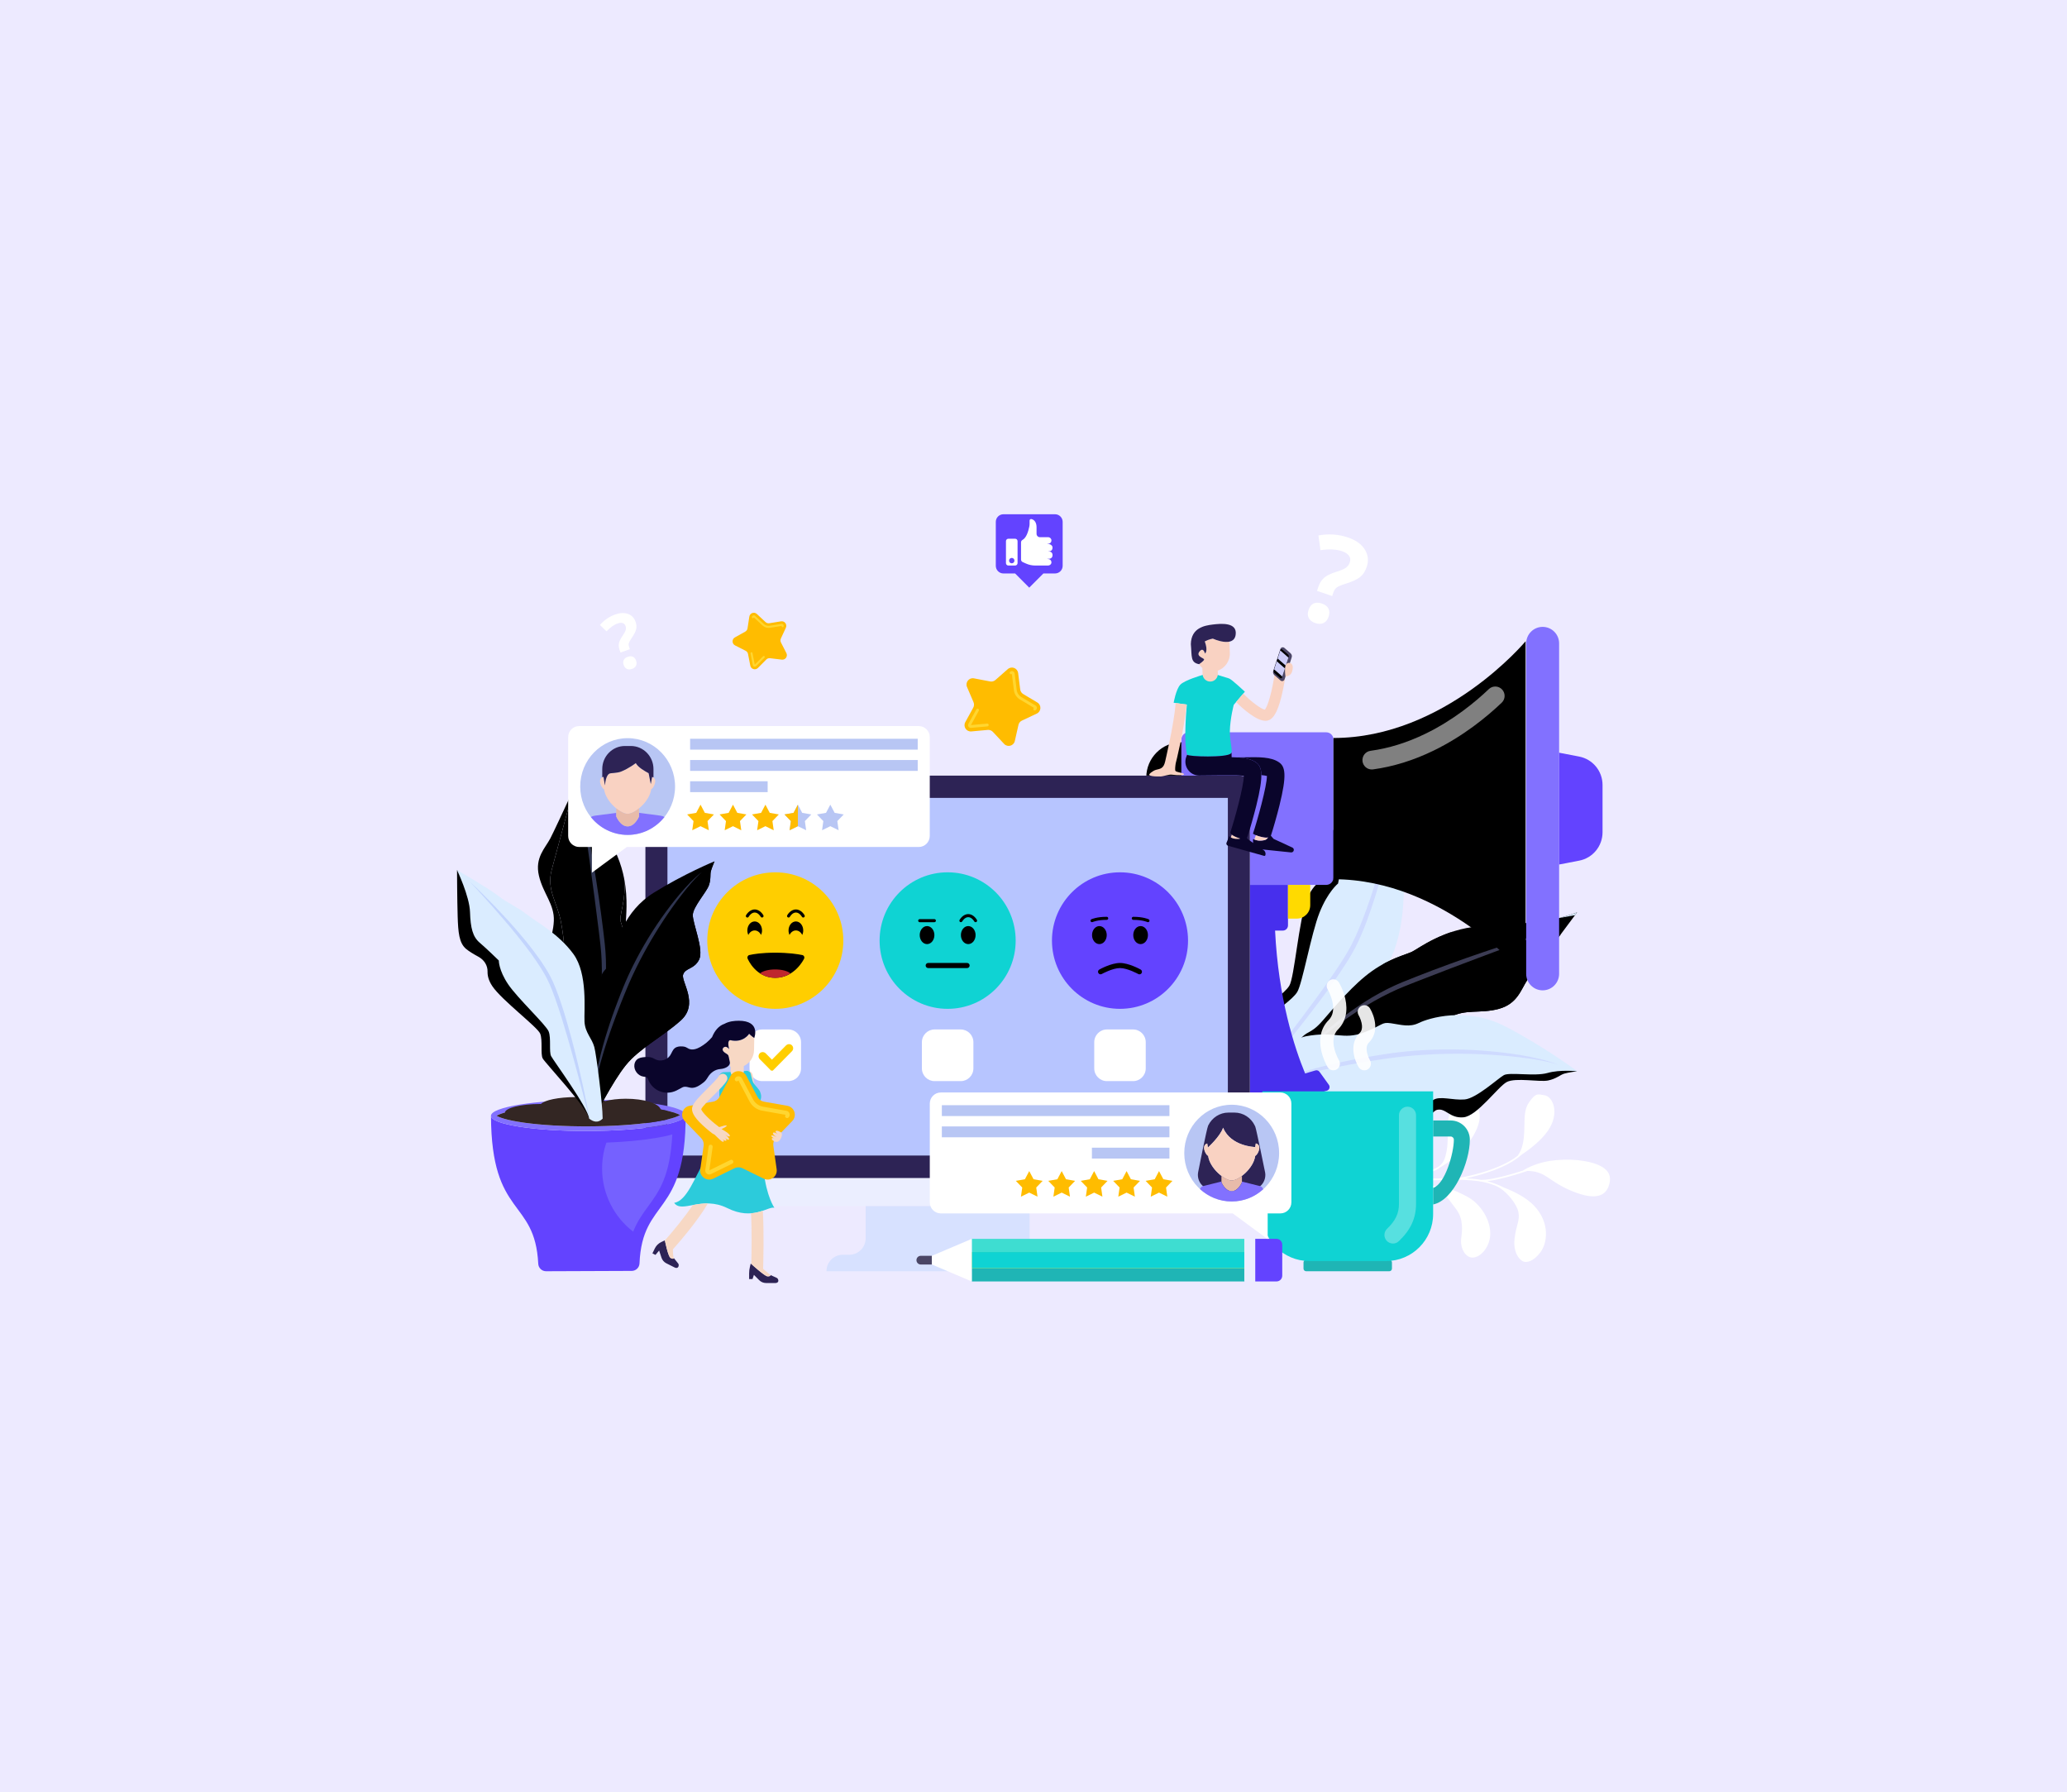 <svg width="398" height="345" viewBox="0 0 398 345" fill="none" xmlns="http://www.w3.org/2000/svg">
<rect width="398" height="345" fill="#EDEAFF"/>
<g clip-path="url(#clip0_29_3551)">
<path d="M255.859 219.263C255.888 219.284 258.366 221.1 260.225 222.305C260.949 222.78 261.691 222.856 261.699 222.858L261.684 223.022C262.08 223.023 263.394 222.973 264.736 222.245C266.343 221.372 266.373 218.003 266.953 216.999C267.533 215.997 267.725 214.256 269.695 215.168C271.665 216.079 271.827 218.211 270.086 221.802C268.483 225.11 262.597 223.356 261.68 223.059L261.673 223.147C262.952 223.759 265.228 224.613 267.363 225.346C269.774 225.804 274.225 226.322 276.95 224.626L276.954 224.631C277.502 224.235 277.94 223.725 278.168 223.061C279.266 219.854 278.381 216.661 279.04 214.715C279.7 212.77 280.519 211.946 280.927 211.852C282.519 211.485 284.275 211.586 284.838 214.126C285.403 216.667 282.93 220.646 279.599 223.194C278.654 223.917 277.829 224.457 277.094 224.858L277.122 224.905C274.93 226.269 271.698 226.258 269.212 225.965C270.582 226.408 271.709 226.738 272.192 226.827C273.009 226.979 275.323 226.915 277.558 226.853C278.641 226.823 279.687 226.795 280.53 226.791C281.613 226.738 288.607 225.365 292.219 222.511C292.634 221.96 293.006 221.217 293.215 220.222C293.883 217.057 293.021 214.228 294.403 212.235C295.785 210.242 296.163 210.697 297.302 210.833C299.051 211.045 300.396 214.321 298.028 217.719C296.758 219.541 294.607 221.215 292.883 222.378C290.182 224.813 285.025 226.273 282.26 226.843C283.113 226.89 284.099 226.947 285.218 227.147C287.314 227.157 291.175 226.02 293.219 225.365C293.994 224.868 296.208 223.639 299.597 223.348C303.873 222.98 306.729 223.766 307.952 224.361C309.176 224.956 310.292 225.838 309.933 227.667C309.483 229.958 307.764 231.123 303.666 229.673C299.567 228.223 298.344 226.523 296.429 225.817C295.539 225.489 294.716 225.416 294.091 225.429C292.66 225.907 288.958 227.087 286.372 227.399C287.363 227.656 288.446 228.044 289.619 228.639C291.629 229.416 293.951 230.577 295.434 232.166C298.516 235.472 297.921 239.319 296.62 241.067C295.32 242.816 293.947 243.182 293.227 242.822C292.507 242.461 291.33 241.079 291.628 238.456C291.923 235.833 292.696 235 292.368 233.354C292.041 231.709 290.174 229.588 288.869 228.757C288.564 228.562 288.223 228.386 287.883 228.228C286.91 227.857 286.011 227.626 285.184 227.476C285.094 227.476 285.006 227.472 284.922 227.466V227.431C283.914 227.264 283.018 227.215 282.234 227.172C282.07 227.162 281.911 227.153 281.757 227.144C280.893 227.091 279.279 227.134 277.569 227.181C275.708 227.232 273.799 227.284 272.708 227.213C273.823 227.665 275.392 228.226 276.58 228.348V228.358C277.781 228.538 279.318 228.868 280.657 229.463C283.336 230.654 283.961 231.382 283.961 231.382C286.272 233.408 287.37 236.435 286.802 238.724C286.233 241.015 284.368 242.435 283.087 242.039C281.806 241.643 281.149 239.865 281.351 238.411C281.553 236.956 281.828 234.669 280.369 232.772C278.911 230.876 278.473 229.924 276.789 229.119C276.118 228.799 275.62 228.579 275.263 228.431C273.41 227.956 271.393 227.009 271.188 226.911C269.259 226.367 265.43 225.074 262.907 224.044L262.855 224.112C264.024 225.05 269.269 229.44 269.977 233.211C270.774 237.459 268.352 241.352 266.627 240.116C264.903 238.881 264.056 237.632 264.054 235.125C264.05 232.619 265.326 230.958 265.348 229.239C265.369 227.729 263.423 224.997 262.808 224.172L262.754 224.241C262.533 224.067 261.59 223.476 261.581 223.468C261.289 223.331 261.044 223.204 260.859 223.093C260.61 222.943 260.335 222.77 260.045 222.583C260.04 222.579 260.034 222.575 260.029 222.571C258.162 221.359 255.691 219.549 255.663 219.528L255.858 219.262L255.859 219.263Z" fill="white"/>
<path d="M237.458 212.809C237.458 212.809 249.451 202.764 250.957 200.82C252.463 198.876 252.625 196.79 254.795 194.835C256.965 192.88 264.826 187.653 266.966 181.662C269.105 175.669 268.662 169.963 268.952 166.462C269.244 162.961 268.754 161.698 269.031 158.06C269.307 154.422 270.452 147.493 270.452 147.493C270.452 147.493 264.385 152.492 261.239 155.21C258.092 157.931 256.095 159.824 255.799 162.077C255.674 163.034 255.713 164.408 255.799 165.667C255.91 167.277 255.231 168.841 253.961 169.832C253.175 170.445 252.32 171.451 251.668 173.099C250.053 177.164 249.251 188.206 248.25 189.784C247.25 191.36 244.206 193.135 243.612 194.294C243.017 195.454 239.457 210.561 237.462 212.809H237.458Z" fill="black"/>
<path d="M237.458 212.809C237.458 212.809 250.972 203.978 252.477 202.034C253.983 200.09 254.146 198.004 256.316 196.049C258.485 194.094 266.347 188.866 268.486 182.876C270.626 176.883 270.183 171.177 270.473 167.676C270.765 164.175 270.275 162.912 270.551 159.274C270.828 155.636 270.45 147.493 270.45 147.493C270.45 147.493 266.831 154.072 263.683 156.792C260.537 159.513 259.069 161.364 258.773 163.618C258.478 165.871 257.642 170.089 257.642 170.089C257.642 170.089 255.683 171.639 254.069 175.705C252.455 179.77 250.768 189.42 249.769 190.996C248.768 192.572 245.725 194.347 245.13 195.506C244.536 196.666 239.454 210.561 237.458 212.807V212.809Z" fill="#DAECFF"/>
<path opacity="0.33" d="M269.713 151.981C269.023 154.831 268.307 157.674 267.545 160.503C267.168 161.918 266.78 163.331 266.376 164.738C265.971 166.145 265.567 167.551 265.135 168.948C264.916 169.646 264.701 170.344 264.472 171.038L264.304 171.56L264.132 172.08C264.016 172.427 263.906 172.774 263.786 173.119C263.32 174.504 262.821 175.875 262.288 177.23C261.753 178.585 261.19 179.926 260.552 181.226L260.311 181.712C260.27 181.793 260.23 181.876 260.189 181.954L260.06 182.193C259.888 182.51 259.723 182.829 259.534 183.14L259.261 183.609C259.172 183.767 259.072 183.919 258.979 184.075C258.788 184.384 258.601 184.694 258.401 185C257.621 186.229 256.804 187.437 255.966 188.632C255.132 189.829 254.279 191.017 253.416 192.197C251.699 194.563 249.922 196.887 248.151 199.216C247.265 200.379 246.363 201.533 245.469 202.693C244.575 203.85 243.673 205.004 242.77 206.156C240.971 208.466 239.154 210.762 237.346 213.068C239.308 210.894 241.219 208.672 243.116 206.439C244.061 205.319 244.999 204.195 245.933 203.066C246.4 202.501 246.864 201.935 247.324 201.366L248.707 199.657L250.08 197.94C250.534 197.364 250.985 196.788 251.434 196.208C252.333 195.051 253.226 193.885 254.105 192.713C254.987 191.54 255.848 190.351 256.697 189.154C257.544 187.953 258.371 186.737 259.164 185.495C259.364 185.185 259.555 184.87 259.75 184.555C259.845 184.397 259.944 184.242 260.036 184.08L260.314 183.6C260.505 183.283 260.675 182.951 260.853 182.624L260.986 182.378C261.029 182.296 261.068 182.211 261.109 182.129L261.354 181.63L261.478 181.38L261.594 181.127L261.824 180.622C261.981 180.286 262.119 179.945 262.267 179.605C262.415 179.266 262.551 178.924 262.688 178.581L262.894 178.067L263.088 177.549C263.608 176.17 264.091 174.778 264.54 173.378C264.656 173.029 264.762 172.676 264.873 172.327C264.983 171.977 265.093 171.626 265.196 171.273C265.409 170.569 265.61 169.862 265.812 169.157L266.107 168.095L266.395 167.031C266.492 166.676 266.584 166.322 266.678 165.967C266.771 165.612 266.861 165.256 266.951 164.899C267.308 163.475 267.652 162.049 267.978 160.618C268.297 159.186 268.612 157.753 268.902 156.314C269.046 155.595 269.188 154.875 269.326 154.154C269.459 153.434 269.595 152.711 269.715 151.989L269.713 151.981Z" fill="#B8B8FF"/>
<path d="M246.735 208.381C246.735 208.381 248.458 202.794 250.046 200.499C251.634 198.203 252.152 199.385 254.672 196.493C257.189 193.602 260.644 189.437 264.194 186.932C267.746 184.429 270.641 183.831 271.919 183.206C273.196 182.581 277.93 178.881 284.883 178.316C291.837 177.751 292.25 177.948 296.113 177.515C299.975 177.08 303.673 175.643 303.673 175.643C303.673 175.643 295.372 186.739 294.122 188.594C292.873 190.452 292.216 193.24 288.592 194.223C284.967 195.206 282.034 194.161 279.122 195.912C276.209 197.66 274.206 200.719 271.156 201.739C266.62 203.257 261.048 203.297 254.889 204.584C249.578 205.693 246.735 208.379 246.735 208.379V208.381Z" fill="black"/>
<path d="M303.269 176.185C303.527 175.84 303.673 175.645 303.673 175.645C303.673 175.645 302.229 176.206 300.201 176.735C301.394 176.521 302.474 176.327 303.269 176.187V176.185Z" fill="#DAECFF"/>
<path d="M279.122 195.914C282.034 194.165 284.967 195.21 288.592 194.225C292.217 193.242 292.873 190.452 294.123 188.596C294.86 187.501 298.051 183.193 300.544 179.842C296.388 183.801 290.3 189.598 288.377 191.411C285.365 194.251 282.031 193.523 278.308 194.715C274.586 195.906 270.933 197.527 268.702 199.488C266.471 201.449 261.071 201.814 255.14 203.239C252.076 203.974 250.022 205.569 248.754 206.939C250.129 206.119 252.19 205.149 254.889 204.584C261.048 203.297 266.62 203.257 271.156 201.739C274.207 200.719 276.21 197.662 279.122 195.912V195.914Z" fill="black"/>
<path d="M265.638 185.992C267.987 184.739 271.32 184.294 272.543 184.052C273.952 183.774 275.687 181.031 279.965 179.275C275.717 180.589 272.867 182.744 271.919 183.208C270.819 183.744 268.522 184.264 265.638 185.992Z" fill="black"/>
<path d="M264.366 186.814C264.463 186.752 264.557 186.69 264.641 186.626C264.55 186.688 264.46 186.75 264.366 186.814Z" fill="#DAECFF"/>
<path d="M284.883 178.318C284.76 178.327 284.636 178.339 284.513 178.352C287.305 178.219 289.813 178.684 290.951 178.438C291.553 178.309 293.367 177.971 295.486 177.584C292.181 177.932 291.441 177.787 284.883 178.318Z" fill="black"/>
<path opacity="0.33" d="M250.301 203.433C251.056 202.58 251.836 201.747 252.652 200.947L252.955 200.645L253.265 200.351L253.888 199.762C254.096 199.567 254.311 199.377 254.52 199.186C254.734 198.994 254.941 198.799 255.156 198.613C256.018 197.865 256.896 197.131 257.794 196.424C258.242 196.071 258.693 195.716 259.157 195.383L259.847 194.874C259.961 194.788 260.079 194.707 260.197 194.624L260.549 194.379L261.252 193.887C261.488 193.726 261.729 193.57 261.966 193.411L262.685 192.94L263.416 192.487L264.147 192.037L264.894 191.609C265.142 191.469 265.391 191.324 265.642 191.185L266.403 190.784C266.657 190.651 266.908 190.512 267.166 190.386L267.942 190.013L268.331 189.827C268.461 189.765 268.59 189.701 268.722 189.645L269.514 189.302L269.91 189.131L270.108 189.046L270.307 188.968L271.1 188.651L272.686 188.016C274.809 187.191 276.935 186.377 279.077 185.602C281.217 184.821 283.362 184.061 285.519 183.333C286.596 182.967 287.673 182.6 288.755 182.247L290.378 181.72C290.919 181.543 291.461 181.369 292.003 181.196C294.175 180.515 296.348 179.84 298.541 179.222C294.282 180.83 290.015 182.408 285.756 184.001C281.499 185.598 277.248 187.208 273.017 188.863L271.433 189.489L270.641 189.803L270.443 189.881L270.249 189.964L269.86 190.129L269.081 190.457C268.951 190.51 268.825 190.572 268.696 190.632L268.315 190.81L267.55 191.168C267.297 191.292 267.046 191.422 266.794 191.549L266.04 191.932C265.791 192.065 265.545 192.204 265.298 192.339L264.555 192.746L263.824 193.174L263.092 193.604L262.372 194.052C262.133 194.202 261.89 194.347 261.652 194.501L260.941 194.966L260.586 195.199C260.468 195.276 260.349 195.352 260.233 195.435L259.533 195.917C259.064 196.234 258.609 196.572 258.147 196.9L257.801 197.148C257.687 197.231 257.575 197.317 257.461 197.403L256.78 197.914C256.552 198.082 256.329 198.259 256.106 198.433L255.437 198.959C255.212 199.133 254.995 199.315 254.775 199.493C254.556 199.673 254.331 199.85 254.114 200.032L253.465 200.583L253.14 200.859L252.818 201.139L252.177 201.7C251.963 201.889 251.758 202.083 251.546 202.274C251.12 202.651 250.716 203.053 250.297 203.439L250.301 203.433Z" fill="#B8B8FF"/>
<path d="M303.686 206.229C303.686 206.229 302.023 206.449 301.22 206.679C300.416 206.91 299.676 207.689 298.054 208.015C296.432 208.34 291.831 207.413 290.135 208.301C288.438 209.19 284.433 214.871 281.774 215.098C279.112 215.325 278.392 213.258 276.711 213.659C275.027 214.061 272.728 220.567 267.063 218.791C261.397 217.014 256.319 213.714 251.187 212.986C246.056 212.258 237.08 212.944 237.08 212.944C237.08 212.944 245.895 200.552 251.445 199.499C256.994 198.445 258.655 200.266 262.565 198.777C266.474 197.287 265.926 196.726 267.824 196.992C269.723 197.259 271.378 197.833 273.211 196.929C275.044 196.024 282.32 193.732 289.813 197.587C297.306 201.443 303.689 206.231 303.689 206.231L303.686 206.229Z" fill="#DAECFF"/>
<path d="M298.054 208.015C296.432 208.34 291.831 207.413 290.134 208.301C288.438 209.19 284.433 214.871 281.774 215.098C279.114 215.325 278.392 213.258 276.711 213.659C275.027 214.061 272.728 220.568 267.063 218.791C261.397 217.014 256.319 213.714 251.187 212.986C246.056 212.258 237.08 212.944 237.08 212.944C252.247 205.863 264.373 213.909 267.474 214.513C270.576 215.117 274.72 212.571 275.99 211.749C277.26 210.929 279.756 211.852 282.015 211.661C284.274 211.471 288.464 207.59 289.57 206.978C290.675 206.364 295.549 207.261 297.958 206.569C300.369 205.877 303.688 206.229 303.688 206.229C303.688 206.229 302.025 206.449 301.222 206.68C300.418 206.91 299.677 207.689 298.056 208.015H298.054Z" fill="black"/>
<path opacity="0.33" d="M299.969 204.97C299.408 204.713 298.821 204.514 298.23 204.334C297.639 204.156 297.04 203.997 296.44 203.852C295.239 203.561 294.023 203.329 292.806 203.12C290.367 202.719 287.907 202.436 285.44 202.259C282.973 202.077 280.498 202.006 278.024 202.032C276.785 202.047 275.549 202.085 274.313 202.154C273.694 202.182 273.076 202.233 272.459 202.274L271.533 202.353L271.071 202.392L270.609 202.439L269.685 202.535L268.763 202.648L268.301 202.704L267.841 202.768L266.921 202.897L265.092 203.186L263.264 203.496L261.442 203.83C260.835 203.942 260.23 204.068 259.624 204.188C259.018 204.312 258.416 204.443 257.812 204.573C257.21 204.706 256.607 204.848 256.005 204.987C255.405 205.13 254.804 205.282 254.204 205.428C253.605 205.584 253.007 205.738 252.412 205.901C251.222 206.237 250.035 206.578 248.86 206.961L247.979 207.252L247.104 207.56L246.666 207.713L246.232 207.877L245.366 208.205L244.51 208.558C244.367 208.618 244.223 208.674 244.081 208.736L243.658 208.925L243.236 209.117L243.024 209.213L242.817 209.314L241.986 209.725L242.845 209.379L243.058 209.293L243.275 209.214L243.709 209.055L244.141 208.894C244.285 208.839 244.433 208.792 244.577 208.742L245.45 208.443L246.329 208.166L246.769 208.025L247.212 207.895L248.097 207.635L248.985 207.391C250.169 207.06 251.363 206.764 252.558 206.481L254.354 206.068C254.954 205.94 255.554 205.807 256.157 205.681C256.759 205.561 257.361 205.436 257.963 205.321C258.568 205.209 259.17 205.087 259.774 204.978L261.588 204.653L263.406 204.347L265.226 204.058L267.05 203.788L267.961 203.664L268.415 203.603L268.872 203.548L269.784 203.439L270.699 203.345C275.577 202.858 280.495 202.756 285.399 202.968C286.626 203.017 287.851 203.105 289.074 203.197C290.299 203.293 291.521 203.413 292.74 203.561C293.96 203.704 295.177 203.884 296.386 204.1C296.992 204.205 297.594 204.329 298.192 204.469C298.793 204.606 299.386 204.766 299.967 204.974L299.969 204.97Z" fill="#B8B8FF"/>
<path d="M255.369 140.981H228.865C228.099 140.981 227.478 141.604 227.478 142.373V168.96C227.478 169.728 228.099 170.352 228.865 170.352H255.369C256.136 170.352 256.757 169.728 256.757 168.96V142.373C256.757 141.604 256.136 140.981 255.369 140.981Z" fill="#8271FF"/>
<path d="M256.757 142.073V169.262C278.24 169.262 293.757 187.885 293.757 187.885V123.449C293.757 123.449 278.24 142.073 256.757 142.073Z" fill="black"/>
<path d="M227.477 168.447V142.887C223.742 142.887 220.714 145.925 220.714 149.672V161.665C220.714 165.412 223.742 168.449 227.477 168.449V168.447Z" fill="black"/>
<path d="M297.037 190.655C295.286 190.655 293.866 189.23 293.866 187.474V123.862C293.866 122.106 295.286 120.682 297.037 120.682C298.787 120.682 300.207 122.106 300.207 123.862V187.474C300.207 189.23 298.787 190.655 297.037 190.655Z" fill="#8271FF"/>
<path d="M225.214 151.21H220.714V149.625H225.214C225.65 149.625 226.005 149.979 226.005 150.418C226.005 150.856 225.652 151.212 225.214 151.212V151.21Z" fill="#B8B8FF"/>
<path d="M225.214 154.709H220.714V153.124H225.214C225.65 153.124 226.005 153.479 226.005 153.918C226.005 154.355 225.652 154.711 225.214 154.711V154.709Z" fill="#B8B8FF"/>
<path d="M225.214 158.21H220.714V156.625H225.214C225.65 156.625 226.005 156.98 226.005 157.419C226.005 157.856 225.652 158.212 225.214 158.212V158.21Z" fill="#B8B8FF"/>
<path d="M225.214 161.712H220.714V160.126H225.214C225.65 160.126 226.005 160.481 226.005 160.92C226.005 161.357 225.652 161.714 225.214 161.714V161.712Z" fill="#B8B8FF"/>
<path opacity="0.5" d="M264.134 148.135C263.247 148.135 262.475 147.478 262.353 146.572C262.22 145.583 262.911 144.675 263.896 144.542C267.402 144.067 270.959 142.96 274.474 141.251C279.862 138.63 284.082 135.135 286.674 132.662C287.394 131.975 288.534 132.003 289.218 132.725C289.903 133.448 289.875 134.59 289.154 135.277C286.377 137.926 281.849 141.675 276.045 144.499C272.186 146.375 268.262 147.593 264.379 148.12C264.297 148.131 264.216 148.137 264.136 148.137L264.134 148.135Z" fill="white"/>
<path d="M304.071 145.651L300.207 144.906V166.432L304.071 165.687C306.682 165.184 308.568 162.892 308.568 160.226V151.113C308.568 148.446 306.681 146.156 304.071 145.651Z" fill="#6343FF"/>
<path d="M254.081 206.349C253.899 206.098 253.579 205.987 253.284 206.075L251.299 206.659C249.242 201.683 246.145 192.206 245.516 179.151H247.007C247.557 179.151 248.002 178.705 248.002 178.153V170.355H230.972C231.003 183.067 232.865 195.78 236.557 208.82C237.34 211.586 237.561 214.419 242.729 213.492C245.161 213.055 250.207 211.548 252.265 210.92L255.485 209.974C255.97 209.832 256.168 209.252 255.873 208.843L254.079 206.351L254.081 206.349Z" fill="#472FED"/>
<path d="M252.286 174.256V170.354H248.001V176.849H249.701C251.128 176.849 252.286 175.688 252.286 174.256Z" fill="#FFDA00"/>
<path d="M238.724 149.319H126.213C125.143 149.319 124.275 150.189 124.275 151.263V230.243C124.275 231.317 125.143 232.187 126.213 232.187H238.724C239.795 232.187 240.662 231.317 240.662 230.243V151.263C240.662 150.189 239.795 149.319 238.724 149.319Z" fill="#EBEEFF"/>
<path d="M238.724 149.319H126.211C125.141 149.319 124.273 150.19 124.273 151.263V226.784H240.662V151.263C240.662 150.19 239.794 149.319 238.724 149.319Z" fill="#2D2355"/>
<path d="M236.422 222.457V153.606H128.516V222.457H236.422Z" fill="#B7C5FF"/>
<path d="M198.252 238.377V232.185H166.685V238.377C166.685 240.131 165.278 241.555 163.542 241.555H162.278C160.542 241.555 159.136 242.977 159.136 244.734H205.799C205.799 242.979 204.392 241.555 202.657 241.555H201.392C199.656 241.555 198.25 240.133 198.25 238.377H198.252Z" fill="#D7E1FF"/>
<path d="M151.797 198.186H146.767C145.418 198.186 144.324 199.283 144.324 200.636V205.682C144.324 207.035 145.418 208.132 146.767 208.132H151.797C153.146 208.132 154.239 207.035 154.239 205.682V200.636C154.239 199.283 153.146 198.186 151.797 198.186Z" fill="white"/>
<path d="M152.468 201.22C152.326 201.089 152.137 201.015 151.939 201.015C151.718 201.015 151.503 201.105 151.346 201.263L148.639 204L147.442 202.79C147.285 202.633 147.07 202.543 146.849 202.543C146.651 202.543 146.464 202.616 146.32 202.747C146.159 202.895 146.067 203.1 146.062 203.321C146.056 203.539 146.142 203.751 146.294 203.905L148.349 205.984L148.469 206.108H148.804L152.49 202.378C152.642 202.224 152.728 202.012 152.722 201.794C152.717 201.573 152.625 201.37 152.464 201.22H152.468Z" fill="#FFCE00"/>
<path d="M184.983 198.186H179.954C178.604 198.186 177.511 199.283 177.511 200.636V205.682C177.511 207.035 178.604 208.132 179.954 208.132H184.983C186.332 208.132 187.426 207.035 187.426 205.682V200.636C187.426 199.283 186.332 198.186 184.983 198.186Z" fill="white"/>
<path d="M181.598 206.376C181.598 206.376 181.592 206.378 181.591 206.376L178.893 203.648C178.68 203.434 178.688 203.081 178.91 202.875C179.123 202.678 179.462 202.71 179.666 202.916L181.591 204.864C181.591 204.864 181.596 204.865 181.598 204.864L185.498 200.92C185.702 200.713 186.04 200.681 186.254 200.878C186.478 201.085 186.484 201.438 186.27 201.651L181.598 206.378V206.376Z" fill="white"/>
<path d="M218.169 198.186H213.139C211.79 198.186 210.696 199.283 210.696 200.636V205.682C210.696 207.035 211.79 208.132 213.139 208.132H218.169C219.518 208.132 220.611 207.035 220.611 205.682V200.636C220.611 199.283 219.518 198.186 218.169 198.186Z" fill="white"/>
<path d="M214.785 206.376C214.785 206.376 214.779 206.378 214.777 206.376L212.08 203.648C211.867 203.434 211.874 203.081 212.097 202.875C212.31 202.678 212.649 202.71 212.852 202.916L214.777 204.864C214.777 204.864 214.783 204.865 214.785 204.864L218.684 200.92C218.888 200.713 219.227 200.681 219.44 200.878C219.664 201.085 219.67 201.438 219.457 201.651L214.785 206.378V206.376Z" fill="white"/>
<path d="M182.468 194.216C189.703 194.216 195.568 188.332 195.568 181.075C195.568 173.817 189.703 167.933 182.468 167.933C175.232 167.933 169.367 173.817 169.367 181.075C169.367 188.332 175.232 194.216 182.468 194.216Z" fill="#0FD3D3"/>
<path d="M178.503 181.754C179.284 181.754 179.917 180.977 179.917 180.018C179.917 179.06 179.284 178.283 178.503 178.283C177.722 178.283 177.089 179.06 177.089 180.018C177.089 180.977 177.722 181.754 178.503 181.754Z" fill="black"/>
<path d="M179.915 177.536H177.087C176.924 177.536 176.793 177.405 176.793 177.242C176.793 177.078 176.924 176.947 177.087 176.947H179.915C180.077 176.947 180.208 177.078 180.208 177.242C180.208 177.405 180.077 177.536 179.915 177.536Z" fill="black"/>
<path d="M186.435 181.754C187.215 181.754 187.849 180.977 187.849 180.018C187.849 179.06 187.215 178.283 186.435 178.283C185.654 178.283 185.021 179.06 185.021 180.018C185.021 180.977 185.654 181.754 186.435 181.754Z" fill="black"/>
<path d="M185.021 177.536C184.974 177.536 184.925 177.525 184.882 177.5C184.74 177.423 184.686 177.245 184.762 177.101C184.787 177.056 185.376 175.979 186.435 175.979C187.493 175.979 188.082 177.056 188.107 177.101C188.183 177.243 188.129 177.423 187.987 177.5C187.845 177.577 187.665 177.523 187.589 177.38C187.585 177.373 187.138 176.568 186.435 176.568C185.731 176.568 185.284 177.373 185.28 177.38C185.228 177.48 185.125 177.536 185.022 177.536H185.021Z" fill="black"/>
<path d="M186.214 186.367H178.723C178.452 186.367 178.233 186.148 178.233 185.876C178.233 185.604 178.452 185.384 178.723 185.384H186.214C186.486 185.384 186.705 185.604 186.705 185.876C186.705 186.148 186.486 186.367 186.214 186.367Z" fill="black"/>
<path d="M215.655 194.216C222.89 194.216 228.756 188.332 228.756 181.075C228.756 173.817 222.89 167.933 215.655 167.933C208.42 167.933 202.555 173.817 202.555 181.075C202.555 188.332 208.42 194.216 215.655 194.216Z" fill="#6343FF"/>
<path d="M211.687 181.754C212.468 181.754 213.102 180.977 213.102 180.018C213.102 179.06 212.468 178.283 211.687 178.283C210.907 178.283 210.273 179.06 210.273 180.018C210.273 180.977 210.907 181.754 211.687 181.754Z" fill="black"/>
<path d="M219.622 181.754C220.403 181.754 221.036 180.977 221.036 180.018C221.036 179.06 220.403 178.283 219.622 178.283C218.841 178.283 218.208 179.06 218.208 180.018C218.208 180.977 218.841 181.754 219.622 181.754Z" fill="black"/>
<path d="M219.399 187.572C219.319 187.572 219.236 187.551 219.162 187.51C219.141 187.499 217.1 186.367 215.655 186.367C214.209 186.367 212.168 187.499 212.147 187.51C211.912 187.641 211.613 187.557 211.482 187.321C211.351 187.084 211.435 186.784 211.671 186.653C211.762 186.6 213.952 185.384 215.655 185.384C217.357 185.384 219.547 186.6 219.639 186.653C219.874 186.786 219.958 187.084 219.827 187.321C219.738 187.482 219.571 187.572 219.399 187.572Z" fill="black"/>
<path d="M210.269 177.534C210.158 177.534 210.053 177.472 210.003 177.365C209.934 177.219 209.995 177.042 210.141 176.973C210.183 176.954 211.151 176.498 213.097 176.498C213.259 176.498 213.39 176.63 213.39 176.793C213.39 176.956 213.259 177.087 213.097 177.087C211.301 177.087 210.405 177.502 210.396 177.506C210.355 177.525 210.313 177.534 210.27 177.534H210.269Z" fill="black"/>
<path d="M221.044 177.536C221.001 177.536 220.958 177.527 220.916 177.508C220.898 177.498 220 177.089 218.216 177.089C218.053 177.089 217.922 176.958 217.922 176.795C217.922 176.632 218.053 176.5 218.216 176.5C220.161 176.5 221.13 176.956 221.171 176.975C221.317 177.046 221.378 177.221 221.309 177.369C221.259 177.474 221.154 177.536 221.044 177.536Z" fill="black"/>
<path d="M149.283 194.216C156.518 194.216 162.383 188.332 162.383 181.075C162.383 173.817 156.518 167.933 149.283 167.933C142.048 167.933 136.183 173.817 136.183 181.075C136.183 188.332 142.048 194.216 149.283 194.216Z" fill="#FFCE00"/>
<path d="M145.315 179.125C145.839 179.125 146.294 179.474 146.539 179.992C146.658 179.737 146.729 179.44 146.729 179.125C146.729 178.166 146.097 177.39 145.315 177.39C144.534 177.39 143.901 178.166 143.901 179.125C143.901 179.442 143.971 179.737 144.092 179.992C144.337 179.474 144.792 179.125 145.315 179.125Z" fill="black"/>
<path d="M153.248 179.125C153.772 179.125 154.226 179.474 154.471 179.992C154.591 179.737 154.662 179.44 154.662 179.125C154.662 178.166 154.03 177.39 153.248 177.39C152.466 177.39 151.834 178.166 151.834 179.125C151.834 179.442 151.903 179.737 152.025 179.992C152.27 179.474 152.724 179.125 153.248 179.125Z" fill="black"/>
<path d="M154.662 176.641C154.557 176.641 154.456 176.585 154.404 176.485C154.4 176.478 153.953 175.673 153.25 175.673C152.547 175.673 152.1 176.478 152.096 176.485C152.019 176.628 151.842 176.682 151.698 176.605C151.555 176.528 151.501 176.35 151.578 176.206C151.602 176.161 152.193 175.084 153.25 175.084C154.307 175.084 154.898 176.161 154.922 176.206C154.999 176.348 154.945 176.528 154.802 176.605C154.758 176.63 154.711 176.641 154.664 176.641H154.662Z" fill="black"/>
<path d="M146.73 176.641C146.625 176.641 146.524 176.585 146.471 176.485C146.468 176.478 146.021 175.673 145.317 175.673C144.614 175.673 144.167 176.478 144.163 176.485C144.087 176.628 143.909 176.682 143.765 176.605C143.623 176.528 143.569 176.35 143.645 176.206C143.67 176.161 144.261 175.084 145.317 175.084C146.374 175.084 146.965 176.161 146.99 176.206C147.066 176.348 147.012 176.528 146.87 176.605C146.825 176.63 146.778 176.641 146.731 176.641H146.73Z" fill="black"/>
<path d="M144.293 183.855C143.994 183.923 143.831 184.245 143.949 184.529L143.958 184.551C144.02 184.701 145.525 188.246 149.264 188.246C153.003 188.246 154.749 184.724 154.821 184.574L154.825 184.564C154.967 184.274 154.801 183.925 154.483 183.861C153.617 183.684 151.848 183.407 149.263 183.407C146.678 183.407 145.077 183.679 144.293 183.857V183.855Z" fill="black"/>
<path d="M149.262 186.63C147.966 186.63 146.852 186.94 146.343 187.386C147.106 187.882 148.071 188.244 149.262 188.244C150.454 188.244 151.415 187.893 152.208 187.407C151.709 186.949 150.579 186.63 149.262 186.63Z" fill="#BF272E"/>
<path d="M113.288 217.736C123.639 217.695 132.024 216.318 132.018 214.659C132.095 234.38 123.673 230.521 123.138 243.225C123.104 244.03 122.444 244.666 121.641 244.668L105.148 244.732C104.346 244.735 103.68 244.105 103.64 243.3C103.006 230.6 94.614 234.527 94.537 214.806C94.543 216.464 102.939 217.776 113.29 217.736H113.288Z" fill="#6343FF"/>
<path d="M94.535 214.805C94.541 216.464 102.937 217.776 113.288 217.736C123.639 217.695 132.024 216.318 132.018 214.659C132.013 213 123.616 211.689 113.266 211.728C102.915 211.77 94.529 213.147 94.535 214.805ZM95.614 214.802C96.076 214.52 97.389 213.946 100.895 213.428C104.291 212.927 108.685 212.64 113.267 212.623C117.85 212.605 122.245 212.856 125.646 213.333C129.157 213.822 130.473 214.385 130.937 214.665C130.475 214.946 129.162 215.52 125.657 216.038C122.26 216.539 117.867 216.826 113.284 216.843C108.704 216.862 104.306 216.61 100.906 216.134C97.395 215.644 96.078 215.081 95.614 214.804V214.802Z" fill="#8271FF"/>
<path d="M97.225 214.171C97.343 213.275 100.328 212.547 103.997 212.532C104.054 212.532 104.11 212.532 104.164 212.532C104.843 211.785 107.544 211.216 110.776 211.205C113.204 211.196 115.332 211.501 116.533 211.967C117.64 211.693 118.996 211.528 120.463 211.522C123.977 211.509 126.873 212.411 127.221 213.58C129.57 214.001 130.55 214.43 130.937 214.663C130.475 214.944 129.162 215.519 125.657 216.036C122.26 216.537 117.867 216.824 113.284 216.841C108.703 216.86 104.306 216.609 100.906 216.132C97.395 215.642 96.078 215.079 95.614 214.802C95.856 214.655 96.329 214.428 97.225 214.171Z" fill="#332623"/>
<path opacity="0.2" d="M129.452 218.395C129.041 226.431 126.91 229.35 124.842 232.185C123.789 233.628 122.717 235.097 121.916 237.116C118.295 234.322 115.953 229.943 115.933 225.007C115.925 223.243 116.219 221.551 116.759 219.971C120.268 219.832 123.497 219.536 126.113 219.106C127.29 218.913 128.438 218.689 129.452 218.391V218.395Z" fill="#C0DAFF"/>
<path d="M119.531 177.483C119.127 176.174 120.633 173.476 120.171 169.089C119.903 167.729 119.49 166.284 118.871 164.809C117.721 162.413 116.209 160.524 115.901 159.462C115.738 158.897 115.199 157.218 114.563 155.259L114.571 155.278C114.496 155.096 114.417 154.904 114.337 154.7C113.819 153.409 113.428 152.071 113.144 150.906C112.783 149.805 112.455 148.81 112.214 148.079L112.233 148.039C111.881 148.805 111.191 150.298 110.39 152.026C108.959 157.312 106.866 165.057 106.219 167.492C105.206 171.31 107.323 173.785 108.009 177.457C108.696 181.129 108.993 184.934 108.363 187.696C107.732 190.459 109.87 195.167 111.359 200.801C112.13 203.711 111.724 206.16 111.153 207.846C111.153 207.839 111.153 207.83 111.153 207.822C111.094 209.314 110.86 210.196 110.86 210.196C110.86 210.196 114.752 206.222 115.953 203.846C117.154 201.471 115.932 201.57 117.212 198.144C118.491 194.718 120.412 189.93 120.898 185.81C120.968 185.226 121.009 184.675 121.031 184.148C121.011 181.609 119.881 178.62 119.531 177.485V177.483Z" fill="black"/>
<path d="M112.215 148.079C112.387 147.705 112.484 147.493 112.484 147.493C112.484 147.493 112.667 148.963 113.142 150.906C112.781 149.805 112.454 148.811 112.213 148.079H112.215Z" fill="#BCBCF7"/>
<path d="M106.64 177.312C106.786 174.072 104.587 172.078 103.769 168.584C102.952 165.089 104.987 163.276 105.975 161.385C106.556 160.271 108.717 155.638 110.391 152.024C108.96 157.31 106.867 165.055 106.22 167.49C105.206 171.308 107.323 173.783 108.01 177.455C108.696 181.125 108.993 184.932 108.363 187.694C107.733 190.457 109.871 195.165 111.359 200.799C112.13 203.709 111.724 206.158 111.154 207.845C111.217 206.317 111.098 204.145 110.348 201.619C108.638 195.855 106.152 191.152 105.37 186.649C104.845 183.62 106.495 180.555 106.64 177.312Z" fill="black"/>
<path d="M121.032 184.168C121.018 181.626 119.881 178.62 119.531 177.483C119.127 176.174 120.635 173.472 120.169 169.08C120.992 173.247 120.48 176.62 120.521 177.626C120.57 178.793 121.174 180.962 121.032 184.168Z" fill="black"/>
<path d="M120.919 185.611C120.926 185.5 120.936 185.395 120.951 185.296C120.941 185.399 120.93 185.506 120.919 185.611Z" fill="#BCBCF7"/>
<path d="M118.744 164.509C118.792 164.618 118.837 164.727 118.884 164.835C117.732 162.426 116.209 160.526 115.901 159.458C115.738 158.893 115.199 157.214 114.563 155.255C115.768 158.192 116.224 158.749 118.746 164.507L118.744 164.509Z" fill="black"/>
<path opacity="0.33" d="M113.387 204.959C113.759 203.938 114.101 202.905 114.4 201.858L114.516 201.465L114.623 201.071L114.834 200.282C114.904 200.019 114.965 199.752 115.031 199.488C115.094 199.223 115.164 198.959 115.222 198.692C115.457 197.629 115.676 196.559 115.859 195.484C115.951 194.946 116.045 194.409 116.114 193.867L116.226 193.056C116.247 192.921 116.261 192.786 116.276 192.649L116.323 192.242L116.417 191.428C116.447 191.155 116.465 190.883 116.492 190.611L116.561 189.793L116.608 188.973L116.652 188.154L116.671 187.332C116.677 187.058 116.684 186.784 116.688 186.51L116.68 185.688C116.677 185.414 116.68 185.14 116.669 184.866L116.63 184.045L116.609 183.634C116.602 183.497 116.598 183.36 116.583 183.223L116.512 182.403L116.477 181.992L116.458 181.787L116.435 181.585L116.342 180.774L116.155 179.153C115.886 176.994 115.603 174.836 115.285 172.686C114.969 170.534 114.634 168.385 114.27 166.241C114.088 165.17 113.909 164.096 113.714 163.027L113.42 161.423C113.323 160.888 113.224 160.353 113.123 159.818C112.711 157.683 112.292 155.55 111.817 153.428C112.399 157.738 113.009 162.04 113.604 166.342C114.195 170.646 114.771 174.948 115.3 179.256L115.493 180.872L115.588 181.68L115.612 181.883L115.631 182.084L115.669 182.485L115.745 183.288C115.76 183.422 115.766 183.557 115.773 183.69L115.796 184.093L115.843 184.898C115.854 185.167 115.857 185.437 115.865 185.705L115.886 186.512C115.886 186.782 115.882 187.05 115.882 187.32L115.878 188.129L115.85 188.938L115.822 189.746L115.773 190.555C115.756 190.825 115.745 191.094 115.725 191.364L115.657 192.171L115.624 192.574C115.612 192.709 115.601 192.844 115.586 192.977L115.498 193.784C115.446 194.323 115.369 194.857 115.304 195.394L115.253 195.797C115.237 195.931 115.214 196.066 115.195 196.199L115.076 197.002C115.038 197.27 114.991 197.537 114.945 197.803L114.808 198.604C114.763 198.871 114.711 199.137 114.662 199.403C114.612 199.67 114.565 199.936 114.511 200.203L114.344 200.998L114.262 201.396L114.172 201.792L113.993 202.586C113.931 202.85 113.862 203.113 113.798 203.375C113.677 203.905 113.523 204.426 113.389 204.953L113.387 204.959Z" fill="#93A5F9"/>
<path d="M137.589 165.813C137.589 165.813 137.05 167.059 136.878 167.712C136.706 168.365 136.934 169.204 136.487 170.464C136.038 171.725 133.491 174.538 133.401 176.084C133.311 177.63 135.574 182.767 134.628 184.709C133.681 186.651 131.955 186.294 131.534 187.63C131.113 188.966 134.652 193.261 131.078 196.458C127.503 199.657 123.119 201.816 120.489 205.079C117.86 208.342 114.614 214.862 114.614 214.862C114.614 214.862 109.714 203.603 111.287 199.31C112.86 195.019 114.805 194.619 115.396 191.287C115.989 187.955 115.374 188.101 116.344 186.895C117.315 185.688 118.398 184.774 118.533 183.127C118.668 181.48 120.102 175.476 125.869 171.868C131.637 168.262 137.587 165.811 137.587 165.811L137.589 165.813Z" fill="black"/>
<path d="M136.485 170.466C136.036 171.727 133.489 174.54 133.399 176.086C133.309 177.632 135.572 182.769 134.626 184.711C133.679 186.653 131.953 186.296 131.532 187.632C131.111 188.968 134.65 193.263 131.076 196.46C127.501 199.659 123.117 201.818 120.487 205.081C117.857 208.344 114.612 214.864 114.612 214.864C116.011 201.392 126.59 196.306 128.293 194.402C129.995 192.499 129.955 188.563 129.916 187.341C129.877 186.12 131.547 184.769 132.353 183.12C133.159 181.47 132.217 176.952 132.252 175.93C132.288 174.907 134.927 171.894 135.447 169.933C135.967 167.973 137.587 165.813 137.587 165.813C137.587 165.813 137.048 167.059 136.876 167.712C136.702 168.365 136.932 169.204 136.485 170.464V170.466Z" fill="black"/>
<path opacity="0.33" d="M135.178 167.873C134.769 168.157 134.387 168.483 134.019 168.817C133.65 169.155 133.293 169.504 132.943 169.86C132.243 170.575 131.579 171.322 130.93 172.082C129.642 173.609 128.428 175.2 127.283 176.84C126.135 178.478 125.059 180.166 124.053 181.896C123.55 182.761 123.063 183.637 122.598 184.525C122.36 184.966 122.139 185.416 121.913 185.863L121.584 186.538L121.419 186.876L121.26 187.215L120.944 187.896L120.639 188.583L120.488 188.927L120.342 189.274L120.05 189.966L119.491 191.356L118.949 192.754L118.423 194.159C118.249 194.628 118.086 195.101 117.916 195.57C117.75 196.041 117.591 196.516 117.43 196.989C117.273 197.463 117.121 197.94 116.968 198.415C116.818 198.891 116.672 199.37 116.524 199.848C116.384 200.328 116.242 200.807 116.109 201.289C115.847 202.254 115.591 203.222 115.369 204.197L115.204 204.929L115.052 205.665L114.978 206.032L114.91 206.402L114.779 207.139L114.667 207.88C114.648 208.004 114.628 208.128 114.613 208.252L114.568 208.623L114.525 208.995L114.503 209.181L114.488 209.368L114.428 210.115L114.546 209.376L114.574 209.192L114.609 209.008L114.678 208.64L114.746 208.273C114.768 208.151 114.796 208.029 114.822 207.907L114.98 207.177L115.153 206.451L115.239 206.089L115.333 205.726L115.52 205.004L115.72 204.285C115.982 203.327 116.274 202.375 116.573 201.426L117.033 200.008C117.194 199.537 117.351 199.066 117.514 198.595C117.68 198.126 117.845 197.657 118.015 197.19C118.187 196.722 118.354 196.255 118.53 195.79L119.059 194.396L119.601 193.006L120.157 191.621L120.725 190.242L121.017 189.557L121.163 189.215L121.315 188.876L121.618 188.197L121.932 187.523C123.617 183.934 125.585 180.476 127.764 177.155C128.306 176.324 128.875 175.51 129.445 174.697C130.018 173.887 130.609 173.087 131.217 172.301C131.821 171.513 132.449 170.742 133.1 169.992C133.424 169.614 133.759 169.249 134.103 168.89C134.445 168.53 134.802 168.183 135.186 167.866L135.178 167.873Z" fill="#93A5F9"/>
<path d="M113.441 215.352C113.441 215.352 113.281 203.745 112.807 202C112.334 200.255 111.038 199.274 110.918 197.116C110.797 194.959 111.592 187.925 108.777 184.08C105.962 180.236 101.936 178.099 99.77 176.44C97.606 174.782 96.503 174.551 94.24 172.843C91.977 171.136 88 167.507 88 167.507C88 167.507 88.026 173.344 88.123 176.425C88.221 179.506 88.397 181.532 89.73 182.666C90.297 183.148 91.228 183.703 92.111 184.182C93.239 184.793 93.909 185.872 93.879 187.069C93.86 187.81 94.064 188.76 94.801 189.857C96.623 192.565 103.511 197.722 104.016 199.002C104.52 200.282 104.048 202.901 104.493 203.756C104.939 204.612 113.032 213.177 113.44 215.352H113.441Z" fill="black"/>
<path d="M113.441 215.351C114.276 216.001 115.168 216.23 116.041 215.361C116.03 212.438 114.829 203.028 114.436 201.576C113.963 199.831 112.667 198.85 112.547 196.692C112.426 194.535 113.221 187.501 110.406 183.656C107.591 179.812 103.566 177.675 101.4 176.016C99.236 174.357 98.132 174.127 95.869 172.419C93.606 170.714 88 167.505 88 167.505C88 167.505 90.402 172.506 90.501 175.588C90.6 178.669 91.032 180.352 92.367 181.485C93.703 182.619 96.046 184.913 96.046 184.913C96.046 184.913 96.013 186.771 97.835 189.478C99.656 192.185 105.144 197.296 105.647 198.578C106.151 199.857 105.679 202.477 106.124 203.332C106.57 204.188 113.215 213.226 113.441 215.35V215.351Z" fill="#DAECFF"/>
<path opacity="0.33" d="M90.577 169.855C92.094 171.481 93.59 173.121 95.055 174.783C95.79 175.613 96.516 176.448 97.23 177.29C97.943 178.132 98.657 178.975 99.349 179.83C99.694 180.258 100.04 180.688 100.376 181.119L100.631 181.442L100.883 181.767C101.05 181.984 101.222 182.198 101.384 182.418C102.05 183.288 102.688 184.174 103.3 185.075C103.908 185.975 104.493 186.887 105.009 187.829L105.2 188.182C105.232 188.24 105.266 188.3 105.295 188.358L105.383 188.538C105.499 188.778 105.623 189.015 105.728 189.261L105.89 189.626C105.946 189.748 105.993 189.874 106.046 189.996C106.147 190.244 106.251 190.489 106.345 190.741C106.738 191.739 107.095 192.75 107.433 193.771C107.776 194.79 108.101 195.814 108.415 196.842C109.053 198.897 109.633 200.968 110.217 203.04C110.508 204.075 110.785 205.117 111.069 206.154C111.354 207.194 111.629 208.233 111.904 209.274C112.461 211.355 113 213.44 113.548 215.524C113.17 213.4 112.73 211.289 112.278 209.181C112.048 208.128 111.81 207.075 111.567 206.027C111.447 205.501 111.32 204.978 111.193 204.454L110.808 202.884L110.413 201.315C110.276 200.794 110.14 200.272 109.998 199.752C109.717 198.711 109.429 197.672 109.128 196.636C108.829 195.598 108.505 194.568 108.172 193.54C107.836 192.514 107.478 191.491 107.082 190.48C106.986 190.227 106.88 189.975 106.775 189.724C106.723 189.598 106.672 189.473 106.616 189.347L106.448 188.973C106.341 188.722 106.214 188.478 106.092 188.23L106.001 188.045C105.969 187.983 105.935 187.925 105.903 187.863L105.705 187.501L105.606 187.32L105.501 187.142L105.292 186.788C105.155 186.549 105.002 186.32 104.858 186.086C104.714 185.851 104.559 185.624 104.407 185.395L104.177 185.052L103.939 184.714C103.305 183.812 102.645 182.928 101.961 182.061C101.792 181.844 101.616 181.63 101.444 181.412C101.272 181.196 101.098 180.981 100.921 180.769C100.569 180.341 100.21 179.919 99.851 179.497L99.306 178.866L98.758 178.239C98.575 178.031 98.39 177.823 98.205 177.617C98.019 177.408 97.832 177.204 97.645 176.999C96.894 176.179 96.134 175.365 95.362 174.56C94.585 173.759 93.805 172.96 93.009 172.175C92.61 171.783 92.21 171.391 91.806 171.003C91.4 170.616 90.994 170.228 90.581 169.849L90.577 169.855Z" fill="#93A5F9"/>
<path d="M279.329 215.708H275.945V218.794H279.329C279.666 218.794 279.941 219.068 279.941 219.408C279.941 221.971 278.261 227.952 275.947 228.693V231.877C279.974 231.065 283.017 223.682 283.017 219.406C283.017 217.367 281.364 215.708 279.331 215.708H279.329Z" fill="#1FB5B5"/>
<path d="M267.514 242.534H251.497C251.217 242.534 250.99 242.762 250.99 243.043V244.225C250.99 244.506 251.217 244.733 251.497 244.733H267.514C267.793 244.733 268.02 244.506 268.02 244.225V243.043C268.02 242.762 267.793 242.534 267.514 242.534Z" fill="#1FB5B5"/>
<path d="M266.921 242.769H252.088C247.105 242.769 243.062 238.713 243.062 233.714V210.098H275.947V233.712C275.947 238.711 271.903 242.767 266.921 242.767V242.769Z" fill="#0FD3D3"/>
<path opacity="0.3" d="M268.214 239.399C268.622 239.399 269.03 239.247 269.348 238.943C271.637 236.756 272.659 234.532 272.659 231.735V214.7C272.659 213.789 271.922 213.051 271.014 213.051C270.107 213.051 269.37 213.791 269.37 214.7V231.735C269.37 233.604 268.706 235 267.081 236.555C266.424 237.184 266.398 238.227 267.025 238.887C267.348 239.227 267.782 239.399 268.216 239.399H268.214Z" fill="white"/>
<g opacity="0.9">
<path d="M256.727 206.057C256.297 206.057 255.876 205.837 255.636 205.439C255.603 205.385 254.827 204.079 254.434 202.381C253.871 199.942 254.352 197.871 255.827 196.39C256.66 195.555 256.899 194.341 256.54 192.782C256.243 191.497 255.644 190.476 255.636 190.467C255.274 189.863 255.466 189.078 256.069 188.713C256.671 188.349 257.453 188.542 257.817 189.146C257.851 189.2 258.627 190.506 259.02 192.204C259.583 194.643 259.102 196.715 257.627 198.195C255.565 200.263 257.795 204.083 257.819 204.12C258.178 204.724 257.984 205.509 257.382 205.871C257.176 205.995 256.95 206.053 256.727 206.053V206.057Z" fill="white"/>
<path d="M262.694 206.057C262.264 206.057 261.843 205.837 261.605 205.439C260.719 203.965 259.761 200.923 261.796 198.882C261.959 198.719 262.453 198.223 262.17 196.923C261.992 196.111 261.607 195.452 261.603 195.445C261.246 194.839 261.442 194.056 262.045 193.696C262.647 193.336 263.425 193.527 263.788 194.131C264.675 195.606 265.632 198.647 263.597 200.689C263.434 200.852 262.941 201.347 263.223 202.648C263.401 203.46 263.786 204.119 263.79 204.126C264.147 204.732 263.951 205.514 263.348 205.875C263.143 205.999 262.918 206.057 262.696 206.057H262.694Z" fill="white"/>
</g>
<path d="M253.592 113.753L253.868 112.935C254.108 112.227 254.465 111.663 254.944 111.241C255.423 110.818 256.162 110.449 257.162 110.132C258.122 109.841 258.782 109.563 259.145 109.301C259.508 109.038 259.762 108.693 259.906 108.263C260.067 107.783 260.015 107.359 259.745 106.987C259.476 106.618 259.027 106.323 258.393 106.109C257.289 105.734 255.911 105.67 254.254 105.914L253.868 103.083C255.819 102.717 257.714 102.846 259.553 103.469C261.068 103.983 262.149 104.758 262.796 105.79C263.443 106.824 263.561 107.95 263.151 109.167C262.878 109.98 262.457 110.618 261.891 111.083C261.324 111.548 260.402 111.976 259.122 112.364C258.24 112.65 257.658 112.895 257.379 113.106C257.101 113.316 256.885 113.64 256.736 114.083L256.511 114.747L253.588 113.755L253.592 113.753ZM251.963 117.417C252.172 116.798 252.496 116.385 252.933 116.181C253.371 115.976 253.906 115.98 254.538 116.196C255.148 116.402 255.567 116.725 255.791 117.164C256.016 117.603 256.027 118.125 255.823 118.729C255.627 119.312 255.303 119.714 254.85 119.935C254.4 120.156 253.872 120.164 253.268 119.959C252.651 119.749 252.228 119.423 252 118.98C251.772 118.537 251.759 118.018 251.961 117.419L251.963 117.417Z" fill="white"/>
<path d="M119.479 125.624L119.299 125.117C119.144 124.68 119.101 124.265 119.172 123.875C119.243 123.485 119.462 123.02 119.827 122.477C120.182 121.965 120.397 121.575 120.474 121.305C120.551 121.036 120.541 120.77 120.446 120.505C120.341 120.209 120.151 120.023 119.877 119.946C119.604 119.869 119.271 119.901 118.882 120.042C118.202 120.286 117.504 120.789 116.791 121.547L115.516 120.316C116.326 119.383 117.298 118.714 118.433 118.306C119.369 117.971 120.194 117.929 120.906 118.183C121.619 118.436 122.109 118.939 122.376 119.689C122.554 120.19 122.595 120.665 122.498 121.11C122.401 121.556 122.114 122.121 121.641 122.804C121.321 123.284 121.132 123.629 121.076 123.84C121.02 124.05 121.041 124.292 121.138 124.564L121.284 124.975L119.479 125.622V125.624ZM120.094 128.039C119.958 127.656 119.958 127.329 120.093 127.061C120.227 126.793 120.489 126.588 120.88 126.447C121.256 126.312 121.585 126.309 121.862 126.434C122.141 126.56 122.346 126.811 122.479 127.185C122.608 127.545 122.605 127.866 122.47 128.147C122.335 128.429 122.081 128.637 121.709 128.77C121.327 128.907 120.996 128.911 120.715 128.783C120.435 128.656 120.227 128.408 120.096 128.039H120.094Z" fill="white"/>
<path d="M225.986 135.29C225.986 135.29 226.433 132.714 227.26 131.821C228.087 130.928 231.57 129.936 231.57 129.936H234.48L236.661 130.615C237.151 130.767 239.698 133.161 239.698 133.161L237.562 135.681C237.562 135.681 236.867 138.253 236.803 140.793C236.756 142.641 237.437 144.563 237.037 145.028C236.272 145.914 228.702 145.677 228.586 145.285C227.817 142.722 228.532 135.649 228.532 135.649L225.986 135.29Z" fill="#0FD3D3"/>
<path d="M231.849 126.956C231.85 126.68 230.21 126.38 230.958 125.433C231.706 124.485 232.017 125.81 232.017 125.81C232.017 125.81 232.681 125.406 231.978 123.478C232.834 123.033 233.538 122.947 233.538 122.947C233.538 122.947 235.419 123.804 236.727 123.524L236.801 125.712C236.856 127.271 235.874 128.626 234.475 129.11L234.495 129.686C234.523 130.5 233.889 131.181 233.077 131.21C232.266 131.238 231.587 130.602 231.559 129.787L231.517 128.617C231.267 128.405 231.054 128.147 230.885 127.862C230.93 127.832 231.849 127.226 231.85 126.956H231.849Z" fill="#F9D2C2"/>
<path d="M233.536 122.947C233.536 122.947 237.526 124.767 237.92 122.241C238.315 119.716 235.012 120.048 233.519 120.23C231.933 120.423 229.365 120.858 229.296 124.005C229.517 126.393 229.182 127.545 230.88 127.866C230.88 127.866 231.847 127.234 231.849 126.956C231.851 126.68 230.211 126.38 230.959 125.433C231.707 124.485 232.017 125.81 232.017 125.81C232.017 125.81 232.681 125.406 231.978 123.478C232.835 123.033 233.538 122.947 233.538 122.947H233.536Z" fill="#2D2355"/>
<path d="M239.805 160.824C239.285 160.809 239.158 161.464 238.509 161.5C236.725 161.595 236.695 160.657 236.637 161.077L236.139 162.321C236.107 162.548 236.25 162.764 236.47 162.826L243.396 164.766C243.507 164.798 243.621 164.732 243.653 164.622C243.754 164.256 243.613 163.866 243.301 163.65L240.254 161.554L239.805 160.822V160.824Z" fill="#0A052B"/>
<path d="M244.933 161.154C244.762 160.961 244.712 160.79 244.486 160.909C244.136 161.092 244.054 161.61 243.504 161.734C241.76 162.13 241.25 161.235 241.263 161.659L241.297 162.699C241.31 163.07 241.592 163.376 241.961 163.413L248.586 164.102C248.855 164.13 249.096 163.933 249.124 163.663C249.147 163.453 249.033 163.254 248.842 163.166L245.232 161.496L244.933 161.154Z" fill="#0A052B"/>
<path d="M228.585 145.285C228.703 145.675 236.273 145.912 237.036 145.028C237.077 144.979 237.105 144.914 237.126 144.837L237.152 145.773C239.052 145.786 240.677 145.959 241.832 146.762C243.014 147.583 243.375 149.15 241.908 155.068C241.435 156.978 240.601 159.894 240.24 160.935C240.178 161.111 240.131 161.233 240.101 161.288C240.101 161.288 239.978 161.879 238.362 161.288C236.746 160.697 236.905 160.218 236.905 160.218C237.717 157.82 239.495 151.349 239.494 149.385C238.968 149.238 237.247 149.266 237.247 149.266C237.247 149.266 232.882 149.255 231.054 149.304C231.017 149.304 230.979 149.304 230.944 149.306C229.047 149.334 227.734 147.417 228.439 145.649C228.486 145.531 228.537 145.409 228.585 145.285Z" fill="#0A052B"/>
<path d="M243.067 161.167C241.692 160.869 241.26 160.485 241.26 160.485C242.072 158.087 243.946 151.351 243.946 149.385C243.662 149.306 243.292 149.255 242.869 149.223C242.852 147.839 242.456 147.197 241.831 146.762C240.935 146.139 239.753 145.895 238.382 145.81C238.814 145.807 239.242 145.799 239.661 145.792C242.392 145.739 244.751 145.694 246.282 146.762C247.465 147.583 247.826 149.15 246.359 155.068C245.886 156.978 245.052 159.893 244.691 160.935C244.691 160.935 244.442 161.464 243.067 161.167Z" fill="#0A052B"/>
<path d="M221.715 148.666C221.98 148.465 222.289 148.281 222.605 148.199C223.383 147.994 224.047 147.996 224.36 146.561C224.356 146.475 226.007 139.771 226.378 135.345L228.478 135.639C228.063 140.275 226.402 146.916 226.38 146.966C226.292 147.537 226.213 148.261 226.342 148.422C226.563 148.698 228.33 148.852 227.934 149.129C227.786 149.233 227.03 149.304 225.581 149.129C225.048 149.066 223.987 149.482 223.426 149.484C222.571 149.484 221.977 149.484 221.447 149.302C221.073 149.175 221.401 148.901 221.717 148.662L221.715 148.666Z" fill="#F9D2C2"/>
<path d="M243.502 161.736C242.435 161.978 241.831 161.738 241.526 161.612L241.805 160.785C242.087 160.905 242.495 161.044 243.068 161.168C243.565 161.275 243.913 161.275 244.156 161.23C244.001 161.434 243.838 161.659 243.502 161.736Z" fill="#F9D2C2"/>
<path d="M238.511 161.5C237.698 161.543 237.252 161.372 236.998 161.213L237.178 160.68C237.385 160.852 237.742 161.062 238.362 161.289C238.524 161.35 238.67 161.395 238.803 161.432C238.717 161.468 238.622 161.494 238.509 161.5H238.511Z" fill="#F9D2C2"/>
<path d="M239.384 133.532C241.113 135.27 242.856 136.488 243.539 136.624C244.131 135.998 244.988 132.904 245.416 129.791L245.422 129.754C245.514 129.228 245.531 128.523 245.454 128.33C245.469 128.365 245.538 128.48 245.69 128.562L246.709 126.697C247.758 127.273 247.726 128.862 247.513 130.101C247.483 130.322 247.218 132.174 246.75 134.062C245.94 137.328 245.031 138.735 243.711 138.765C243.696 138.765 243.681 138.765 243.666 138.765C241.866 138.765 239.214 136.358 238.006 135.159L239.384 133.534V133.532Z" fill="#F9D2C2"/>
<path d="M245.373 129.962L246.561 131.001C246.823 131.23 247.234 131.118 247.343 130.786L248.718 126.551C248.809 126.271 248.723 125.964 248.503 125.77L247.315 124.731C247.053 124.502 246.642 124.615 246.533 124.947L245.158 129.181C245.067 129.461 245.153 129.769 245.373 129.962Z" fill="#4B4666"/>
<path d="M246.574 130.585C246.671 130.617 246.802 130.574 246.844 130.446L248.132 126.476C248.188 126.305 248.136 126.119 248.001 126.001L246.887 125.027C246.864 125.009 246.84 124.994 246.812 124.984C246.714 124.952 246.584 124.995 246.542 125.123L245.254 129.093C245.198 129.264 245.25 129.45 245.385 129.568L246.499 130.542C246.522 130.56 246.546 130.575 246.574 130.585Z" fill="black"/>
<path d="M247.586 128.159L246.006 126.778L246.513 125.217L248.093 126.598L247.586 128.159Z" fill="#CDCDF9"/>
<path d="M246.909 130.243L245.33 128.862L245.837 127.3L247.417 128.682L246.909 130.243Z" fill="#CDCDF9"/>
<path d="M248.368 127.63C248.368 127.63 247.764 127.431 247.528 128.159C247.291 128.889 247.521 130.243 247.521 130.243C247.521 130.243 248.48 130.191 248.757 129.386C249.305 127.786 248.37 127.63 248.37 127.63H248.368Z" fill="#F9D2C2"/>
<path d="M176.903 139.778H111.524C110.352 139.778 109.401 140.731 109.401 141.908V160.927C109.401 162.104 110.352 163.057 111.524 163.057H113.965V168.008L120.697 163.057H176.903C178.076 163.057 179.026 162.104 179.026 160.927V141.908C179.026 140.731 178.076 139.778 176.903 139.778Z" fill="white"/>
<path d="M134.886 154.91L135.718 156.484L137.467 156.792L136.233 158.072L136.481 159.835L134.886 159.053L133.29 159.835L133.539 158.072L132.305 156.792L134.054 156.484L134.886 154.91Z" fill="#FFBC00"/>
<path d="M141.135 154.91L141.967 156.484L143.716 156.792L142.482 158.072L142.73 159.835L141.135 159.053L139.539 159.835L139.786 158.072L138.552 156.792L140.301 156.484L141.135 154.91Z" fill="#FFBC00"/>
<path d="M147.382 154.91L148.214 156.484L149.963 156.792L148.729 158.072L148.977 159.835L147.382 159.053L145.786 159.835L146.035 158.072L144.801 156.792L146.55 156.484L147.382 154.91Z" fill="#FFBC00"/>
<path d="M153.631 154.91L154.463 156.484L156.212 156.792L154.978 158.072L155.226 159.835L153.631 159.053L152.036 159.835L152.284 158.072L151.05 156.792L152.799 156.484L153.631 154.91Z" fill="#B8C6F4"/>
<path d="M159.88 154.91L160.712 156.484L162.461 156.792L161.227 158.072L161.475 159.835L159.88 159.053L158.285 159.835L158.533 158.072L157.299 156.792L159.048 156.484L159.88 154.91Z" fill="#B8C6F4"/>
<path d="M153.631 154.91V159.053L152.036 159.835L152.284 158.072L151.05 156.792L152.799 156.484L153.631 154.91Z" fill="#FFBC00"/>
<path d="M176.707 142.225H132.883V144.315H176.707V142.225Z" fill="#B8C6F4"/>
<path d="M176.707 146.315H132.883V148.405H176.707V146.315Z" fill="#B8C6F4"/>
<path d="M147.811 150.405H132.883V152.495H147.811V150.405Z" fill="#B8C6F4"/>
<path d="M120.852 160.73C125.895 160.73 129.983 156.561 129.983 151.418C129.983 146.276 125.895 142.107 120.852 142.107C115.809 142.107 111.721 146.276 111.721 151.418C111.721 156.561 115.809 160.73 120.852 160.73Z" fill="#B8C6F4"/>
<path d="M123.043 156.484V157.186C123.043 157.186 122.27 159.09 120.854 159.09C119.439 159.09 118.666 157.186 118.666 157.186V156.492L114.557 157.027C114.272 157.064 114.007 157.154 113.764 157.284C115.438 159.385 117.991 160.73 120.854 160.73C123.718 160.73 126.271 159.385 127.945 157.282C127.704 157.15 127.438 157.06 127.154 157.025L123.043 156.484Z" fill="#8271FF"/>
<path d="M125.558 149.567L125.311 150.951L124.894 148.852C124.072 148.405 122.877 147.732 122.419 146.906C122.419 146.906 121.082 147.945 119.58 148.542C118.804 148.852 117.586 148.795 117.326 148.936C117.187 149.011 117.07 149.135 116.972 149.287C116.537 149.968 116.479 151.214 116.479 151.214L116.207 149.552C115.889 149.621 115.53 149.848 115.53 150.392C115.53 151.002 115.981 151.795 116.318 151.951C116.649 154.366 119.473 156.674 120.85 156.674C122.226 156.674 125.051 154.364 125.382 151.951C125.718 151.797 126.169 151.002 126.169 150.392C126.169 149.884 125.855 149.651 125.554 149.567H125.558Z" fill="#F9D2C2"/>
<path d="M116.21 149.55L116.481 151.212V151.171C116.485 151.16 116.485 151.145 116.487 151.128V151.124C116.505 150.886 116.575 150.195 116.799 149.636C116.85 149.51 116.908 149.39 116.975 149.285C117.072 149.133 117.19 149.009 117.328 148.934C117.588 148.794 118.806 148.85 119.582 148.54C121.082 147.944 122.422 146.904 122.422 146.904C122.88 147.73 124.075 148.405 124.896 148.85L125.051 149.636L125.311 150.949L125.558 149.565C125.618 149.582 125.678 149.606 125.736 149.636H125.826V148.056C125.826 145.604 123.877 143.615 121.471 143.615H120.319C117.914 143.615 115.965 145.604 115.965 148.056V149.636C116.045 149.595 116.128 149.567 116.208 149.55H116.21Z" fill="#2D2355"/>
<path d="M120.852 156.672C120.278 156.672 119.455 156.27 118.664 155.629V157.186C118.664 157.186 119.437 159.09 120.852 159.09C122.268 159.09 123.041 157.186 123.041 157.186V155.629C122.25 156.27 121.425 156.672 120.852 156.672Z" fill="#E8BBAA"/>
<path d="M149.347 219.19C149.112 219.19 148.876 219.096 148.702 218.909C148.685 218.892 147.048 217.126 145.805 215.73C144.456 214.214 143.384 208.393 143.182 207.24C143.098 206.76 143.42 206.3 143.899 206.216C144.379 206.132 144.836 206.454 144.92 206.935C145.384 209.593 146.373 213.714 147.12 214.55C148.348 215.931 149.976 217.684 149.991 217.701C150.322 218.059 150.303 218.618 149.946 218.95C149.776 219.11 149.56 219.187 149.345 219.187L149.347 219.19Z" fill="#F7D8C4"/>
<path d="M149.763 246.195C149.701 246.09 149.63 246.045 149.55 246.005C149.217 245.84 148.796 245.651 148.478 245.514C148.44 245.499 148.407 245.478 148.373 245.46C148.367 245.658 148.092 245.743 147.752 245.709C147.189 245.651 144.557 243.238 144.557 243.238L144.404 243.853C144.297 244.283 144.243 244.724 144.243 245.167V246.236H144.898L145.165 245.429L146.181 246.45C146.533 246.803 147.01 247.002 147.507 247.002H149.295C149.8 247.002 150.021 246.632 149.765 246.197L149.763 246.195Z" fill="#2D2355"/>
<path d="M130.683 243.499C130.673 243.377 130.63 243.304 130.576 243.232C130.353 242.936 130.06 242.578 129.837 242.311C129.811 242.281 129.79 242.247 129.768 242.216C129.674 242.392 129.39 242.343 129.1 242.159C128.623 241.855 128.023 238.782 128.023 238.782L127.32 239.116C126.79 239.367 126.362 239.788 126.1 240.313L125.625 241.292L126.21 241.587L126.914 240.748L127.366 242.118C127.523 242.591 127.86 242.983 128.305 243.206L129.905 244.009C130.357 244.236 130.718 244.005 130.683 243.499Z" fill="#2D2355"/>
<path d="M145.154 218.205C144.92 215.654 146.351 211.963 146.351 211.963C146.603 211.424 146.686 210.875 146.269 209.982C145.663 209.092 145.113 208.77 144.899 208.064C144.757 207.593 144.643 207.119 144.565 206.756C144.482 206.381 144.138 206.126 143.757 206.152L143.195 206.192V206.203C143.184 206.77 142.806 207.278 142.258 207.413C141.48 207.606 140.786 207.083 140.684 206.372L139.402 206.409C138.856 206.426 138.432 206.886 138.454 207.432C138.506 208.706 138.506 210.937 138.506 210.937L140.048 218.205H145.15H145.154Z" fill="#2CCBDB"/>
<path d="M145.098 199.749C145.098 199.749 145.083 199.737 145.076 199.732C145.035 199.702 144.992 199.672 144.95 199.64C144.941 199.632 144.932 199.625 144.922 199.619C144.881 199.587 144.84 199.554 144.801 199.522C144.795 199.518 144.79 199.512 144.784 199.508C144.747 199.478 144.711 199.447 144.676 199.417C144.668 199.411 144.661 199.403 144.653 199.398C144.618 199.366 144.582 199.336 144.55 199.306C144.541 199.298 144.533 199.291 144.526 199.283C144.494 199.253 144.464 199.227 144.436 199.201L144.423 199.188C144.397 199.163 144.373 199.139 144.352 199.118L144.346 199.113C144.322 199.09 144.303 199.069 144.288 199.054H144.23C144.221 199.068 144.208 199.086 144.191 199.109L144.184 199.118C144.167 199.141 144.15 199.165 144.127 199.191C144.124 199.197 144.12 199.201 144.116 199.206C144.094 199.235 144.07 199.265 144.04 199.296C144.036 199.302 144.03 199.306 144.026 199.311C143.998 199.342 143.969 199.375 143.937 199.409C143.931 199.415 143.927 199.418 143.922 199.424C143.888 199.46 143.849 199.495 143.81 199.531C143.8 199.539 143.793 199.548 143.783 199.555C143.744 199.591 143.699 199.629 143.654 199.664C143.643 199.674 143.632 199.683 143.619 199.692C143.572 199.728 143.523 199.766 143.471 199.801C143.458 199.811 143.445 199.82 143.43 199.829C143.376 199.865 143.319 199.901 143.26 199.936C143.247 199.944 143.233 199.951 143.218 199.959C143.155 199.994 143.089 200.028 143.02 200.062C143.009 200.068 143 200.071 142.988 200.077C142.917 200.109 142.844 200.141 142.766 200.169C142.76 200.171 142.753 200.175 142.747 200.176C142.667 200.206 142.581 200.231 142.495 200.255C142.482 200.259 142.468 200.263 142.455 200.266C142.369 200.289 142.28 200.306 142.188 200.323C142.171 200.327 142.154 200.328 142.137 200.332C142.044 200.347 141.948 200.357 141.847 200.364C141.829 200.364 141.81 200.366 141.791 200.368C141.69 200.373 141.584 200.373 141.475 200.372C141.458 200.372 141.44 200.372 141.423 200.37C141.311 200.364 141.195 200.355 141.073 200.34C141.06 200.34 141.047 200.336 141.036 200.334C140.909 200.315 140.778 200.293 140.641 200.261C140.071 200.261 140.239 201.315 140.375 201.888C140.387 201.929 140.394 201.963 140.4 201.983C140.403 202 140.409 202.019 140.413 202.034C140.334 201.848 140.123 201.659 139.887 201.569C139.595 201.458 139.264 201.621 139.173 201.903C139.173 201.904 139.173 201.908 139.171 201.91C139.16 201.949 139.15 201.989 139.148 202.032C139.148 202.066 139.148 202.098 139.154 202.128C139.154 202.133 139.154 202.141 139.158 202.146C139.163 202.177 139.173 202.207 139.184 202.235C139.186 202.24 139.188 202.244 139.191 202.25C139.203 202.276 139.216 202.302 139.231 202.327C139.233 202.33 139.234 202.332 139.236 202.336C139.253 202.362 139.274 202.389 139.294 202.415C139.298 202.42 139.304 202.426 139.307 202.432C139.328 202.456 139.352 202.48 139.377 202.505C139.38 202.507 139.382 202.51 139.386 202.512C139.408 202.535 139.433 202.556 139.459 202.576C139.463 202.58 139.468 202.584 139.472 202.587C139.498 202.61 139.526 202.631 139.554 202.651C139.56 202.655 139.566 202.661 139.573 202.664C139.631 202.707 139.691 202.747 139.751 202.784C139.756 202.788 139.762 202.792 139.768 202.796C139.797 202.814 139.827 202.835 139.857 202.852C139.882 202.867 139.906 202.882 139.928 202.897L139.941 202.906C139.966 202.921 139.988 202.938 140.011 202.951L140.026 202.961C140.046 202.976 140.067 202.991 140.084 203.006L140.089 203.011C140.104 203.025 140.119 203.038 140.13 203.051C140.132 203.053 140.136 203.056 140.138 203.058C140.149 203.071 140.158 203.085 140.166 203.098C140.166 203.1 140.168 203.103 140.17 203.105C140.175 203.118 140.179 203.132 140.179 203.145C140.179 203.145 140.218 202.771 140.536 204.494C140.551 204.571 140.561 204.642 140.566 204.711C140.566 204.724 140.57 204.738 140.57 204.751C140.576 204.818 140.579 204.884 140.577 204.946C140.577 204.95 140.577 204.951 140.577 204.955C140.577 205.019 140.572 205.079 140.564 205.137V205.141C140.557 205.201 140.546 205.255 140.531 205.31C140.583 205.334 140.637 205.353 140.69 205.374L140.675 206.167C140.662 206.867 141.215 207.445 141.913 207.46C142.611 207.473 143.187 206.918 143.202 206.218L143.22 205.231C144.363 204.683 145.164 203.527 145.19 202.173L145.235 199.842C145.192 199.816 145.147 199.786 145.102 199.756L145.098 199.749Z" fill="#F7D8C4"/>
<path d="M140.051 218.205C140.051 218.205 137.584 220.249 135.71 223.369C133.836 226.487 132.285 231.2 129.812 231.564C131.299 233.692 135.111 230.121 140.059 232.581C145.006 235.041 147.761 232.226 149.104 232.508C149.104 232.508 147.589 230.397 147.039 225.416C146.489 220.434 145.154 218.205 145.154 218.205H140.051Z" fill="#2CCBDB"/>
<path d="M144.896 217.082H140.062C139.768 217.082 139.529 217.321 139.529 217.616V218.222C139.529 218.518 139.768 218.757 140.062 218.757H144.896C145.19 218.757 145.429 218.518 145.429 218.222V217.616C145.429 217.321 145.19 217.082 144.896 217.082Z" fill="#A4E9FC"/>
<path d="M142.204 196.512C141.407 196.512 140.368 196.614 139.494 197.101C138.409 197.465 137.611 198.413 137.106 199.664C136.47 200.42 135.701 201.064 134.844 201.552C134.173 201.933 133.35 202.222 132.645 201.908C132.429 201.813 132.241 201.666 132.022 201.576C131.816 201.492 131.592 201.464 131.369 201.45C130.86 201.419 130.31 201.473 129.916 201.798C129.482 202.154 129.334 202.745 129.018 203.209C128.442 204.055 127.235 204.4 126.3 203.987C126.07 203.886 125.859 203.745 125.627 203.651C125.139 203.452 124.594 203.467 124.071 203.512C123.551 203.558 122.995 203.648 122.614 204.006C122.354 204.25 122.202 204.597 122.152 204.952C122.002 206.006 122.819 207.105 123.87 207.259C124.138 207.299 124.443 207.297 124.628 207.494C124.723 207.593 124.768 207.73 124.819 207.858C125.165 208.747 125.846 209.501 126.693 209.933C127.54 210.366 128.548 210.475 129.469 210.231C130.011 210.089 130.516 209.83 131 209.548C131.238 209.411 131.479 209.265 131.749 209.222C132.183 209.156 132.605 209.366 133.041 209.415C133.943 209.516 134.764 208.929 135.482 208.372C135.832 208.1 136.094 207.721 136.337 207.319C136.853 206.468 137.728 205.873 138.72 205.8C139.702 205.726 140.657 205.186 140.528 204.484C140.21 202.762 140.171 203.135 140.171 203.135C140.184 202.91 139.116 202.612 139.142 202.023C139.159 201.664 139.546 201.432 139.881 201.559C140.117 201.649 140.328 201.839 140.407 202.025C140.272 201.514 140.012 200.25 140.635 200.25C143.158 200.831 144.247 199.013 144.247 199.013C144.247 199.013 144.772 199.555 145.225 199.829C145.225 199.829 146.583 196.505 142.199 196.507L142.204 196.512Z" fill="#0A052B"/>
<path d="M146.873 233.084C146.231 233.302 145.48 233.508 144.608 233.574C144.789 236.861 144.716 241.208 144.666 243.268L144.554 243.236C144.554 243.236 144.593 243.274 144.664 243.338C144.889 243.54 145.423 244.021 145.994 244.497C146.037 244.535 146.082 244.57 146.127 244.606L146.132 244.61C146.175 244.645 146.218 244.681 146.261 244.715L146.271 244.722C146.312 244.756 146.353 244.79 146.394 244.822C146.4 244.826 146.405 244.831 146.411 244.835C146.448 244.865 146.488 244.897 146.525 244.927L146.551 244.948C146.587 244.976 146.621 245.002 146.654 245.028C146.665 245.038 146.677 245.045 146.688 245.055C146.72 245.079 146.75 245.103 146.781 245.126C146.794 245.137 146.808 245.146 146.823 245.156C146.851 245.176 146.879 245.199 146.907 245.22C146.922 245.231 146.935 245.24 146.95 245.252C146.976 245.27 147.002 245.291 147.028 245.308C147.043 245.319 147.058 245.33 147.075 245.34C147.097 245.357 147.122 245.373 147.144 245.388C147.161 245.4 147.178 245.411 147.195 245.422C147.215 245.435 147.236 245.45 147.256 245.464C147.273 245.475 147.288 245.484 147.305 245.494C147.324 245.505 147.343 245.518 147.361 245.529C147.378 245.539 147.393 245.548 147.41 245.557C147.427 245.567 147.444 245.578 147.458 245.585C147.475 245.595 147.49 245.602 147.507 245.612C147.52 245.619 147.535 245.627 147.548 245.632C147.565 245.642 147.58 245.647 147.597 245.655C147.606 245.659 147.617 245.664 147.629 245.67C147.646 245.677 147.659 245.681 147.674 245.687C147.681 245.689 147.69 245.692 147.698 245.694C147.718 245.7 147.737 245.704 147.754 245.706C147.797 245.709 147.838 245.713 147.879 245.713C147.92 245.713 147.958 245.713 147.995 245.709C148.216 245.691 148.373 245.606 148.377 245.456C148.214 245.373 147.475 244.73 146.937 244.255C146.978 242.925 147.135 237.18 146.879 233.08L146.873 233.084Z" fill="#F7D8C4"/>
<path d="M129.098 242.159C129.388 242.343 129.67 242.392 129.766 242.216C129.771 242.223 129.777 242.231 129.783 242.24L129.687 242.026C129.568 241.548 129.569 240.512 129.569 240.512C130.641 239.313 134.3 235.127 136.305 231.677C135.239 231.664 134.262 231.831 133.4 231.99C131.857 234.272 129.697 236.917 128.024 238.799C128.071 239.037 128.642 241.867 129.098 242.157V242.159Z" fill="#F7D8C4"/>
<path d="M127.98 238.801C127.96 238.797 127.936 238.801 127.931 238.825L127.98 238.801Z" fill="#F7D8C4"/>
<path d="M143.725 207.143L145.866 211.188C146.117 211.663 146.573 211.995 147.103 212.089L151.601 212.88C152.976 213.123 153.52 214.807 152.551 215.813L149.377 219.106C149.005 219.492 148.831 220.031 148.906 220.564L149.545 225.099C149.74 226.483 148.313 227.525 147.06 226.911L142.958 224.9C142.475 224.663 141.912 224.663 141.43 224.9L137.328 226.911C136.075 227.525 134.646 226.485 134.842 225.099L135.482 220.564C135.556 220.031 135.383 219.492 135.01 219.106L131.836 215.813C130.867 214.807 131.412 213.123 132.786 212.88L137.285 212.089C137.812 211.995 138.269 211.663 138.521 211.188L140.663 207.143C141.317 205.906 143.081 205.906 143.736 207.143H143.725Z" fill="#FFBC00"/>
<path opacity="0.5" d="M151.562 215.25C151.465 215.25 151.365 215.213 151.289 215.14C151.143 214.999 151.13 214.774 151.251 214.616L146.794 213.832C145.722 213.642 144.815 212.982 144.306 212.018L142.185 208.008C142.073 208.169 141.856 208.226 141.68 208.132C141.49 208.031 141.415 207.794 141.516 207.603C141.652 207.346 141.897 207.198 142.187 207.198C142.477 207.198 142.722 207.346 142.859 207.603L145 211.648C145.397 212.397 146.1 212.909 146.932 213.055L151.431 213.847C151.717 213.898 151.932 214.085 152.022 214.363C152.112 214.641 152.048 214.918 151.846 215.128C151.769 215.209 151.667 215.248 151.564 215.248L151.562 215.25Z" fill="#FFF061"/>
<path opacity="0.5" d="M136.557 226.108C136.338 226.108 136.127 226.009 135.979 225.838C135.835 225.671 135.775 225.463 135.805 225.238L136.443 220.703C136.473 220.487 136.673 220.337 136.886 220.369C137.102 220.399 137.249 220.598 137.219 220.813L136.587 225.305L140.65 223.314C140.844 223.219 141.078 223.299 141.173 223.495C141.269 223.69 141.188 223.924 140.994 224.02L136.892 226.031C136.784 226.086 136.669 226.112 136.557 226.112V226.108Z" fill="#FFF061"/>
<path d="M137.54 216.496L138.17 216.888C138.309 216.975 138.479 216.993 138.632 216.941C139.032 216.802 139.807 216.558 139.911 216.684C140.054 216.856 138.935 217.374 138.935 217.374C138.935 217.374 140.723 218.305 140.519 218.718C140.37 219.02 139.549 218.346 139.549 218.346C139.549 218.346 140.546 219.127 140.37 219.372C140.194 219.616 139.206 218.795 139.206 218.795C139.206 218.795 140.018 219.324 139.855 219.568C139.693 219.811 138.937 219.162 138.937 219.162C138.937 219.162 139.509 219.562 139.354 219.74C139.199 219.918 138.986 219.74 138.675 219.47C138.009 218.886 136.513 217.35 136.513 217.35C136.513 217.35 136.376 216.961 136.734 216.665C137.091 216.369 137.297 216.408 137.542 216.494L137.54 216.496Z" fill="#F7D8C4"/>
<path d="M137.714 218.391C137.53 218.391 137.347 218.335 137.188 218.217C137.147 218.185 136.152 217.442 135.188 216.528C133.621 215.04 133.041 213.976 133.311 213.078C133.561 212.241 134.584 211.183 136.242 209.537C137.136 208.65 138.149 207.644 138.396 207.181C138.626 206.749 139.159 206.588 139.59 206.817C140.02 207.047 140.181 207.582 139.952 208.014C139.58 208.712 138.609 209.676 137.484 210.792C136.636 211.633 135.237 213.023 135.018 213.534C135.138 214.076 136.644 215.603 138.241 216.794C138.632 217.085 138.712 217.641 138.422 218.031C138.25 218.264 137.983 218.387 137.714 218.387V218.391Z" fill="#F7D8C4"/>
<path d="M150.329 217.967C150.329 217.967 149.588 217.517 149.375 217.744C149.162 217.973 149.91 218.447 149.91 218.447C149.91 218.447 149.039 217.796 148.851 218.104C148.664 218.41 149.63 218.969 149.63 218.969C149.63 218.969 148.683 218.397 148.532 218.635C148.38 218.873 149.424 219.296 149.424 219.296C149.424 219.296 148.732 218.913 148.616 219.181C148.5 219.449 149.199 219.785 149.199 219.785C149.199 219.785 149.828 220.048 150.234 219.365C150.926 218.2 150.329 217.967 150.329 217.967Z" fill="#F7D8C4"/>
<path d="M239.624 244.161H187.114V246.698H239.624V244.161Z" fill="#1FB5B5"/>
<path d="M239.624 238.499H187.114V241.035H239.624V238.499Z" fill="#3EDDD1"/>
<path d="M239.624 241.035H187.114V244.161H239.624V241.035Z" fill="#FFDA00"/>
<path d="M239.624 241.035H187.114V244.161H239.624V241.035Z" fill="#0FD3D3"/>
<path d="M239.592 246.696H243.092V238.497H239.592V246.696Z" fill="#EBEEFF"/>
<path d="M177.298 243.437H179.434V241.76H177.298C176.836 241.76 176.462 242.135 176.462 242.598C176.462 243.062 176.836 243.437 177.298 243.437Z" fill="#4B4666"/>
<path d="M187.114 238.499L179.436 241.76V243.437L187.114 246.698V238.499Z" fill="white"/>
<path d="M245.793 246.696H241.699V238.497H245.793C246.403 238.497 246.896 238.994 246.896 239.604V245.587C246.896 246.199 246.401 246.694 245.793 246.694V246.696Z" fill="#6343FF"/>
<path d="M246.533 210.319H181.154C179.981 210.319 179.031 211.272 179.031 212.449V231.468C179.031 232.645 179.981 233.598 181.154 233.598H237.358L244.09 238.549V233.598H246.531C247.704 233.598 248.654 232.645 248.654 231.468V212.449C248.654 211.272 247.704 210.319 246.531 210.319H246.533Z" fill="white"/>
<path d="M223.171 225.451L222.339 227.023L220.59 227.331L221.824 228.613L221.576 230.376L223.171 229.594L224.766 230.376L224.52 228.613L225.754 227.331L224.005 227.023L223.171 225.451Z" fill="#FFBC00"/>
<path d="M216.924 225.451L216.092 227.023L214.343 227.331L215.577 228.613L215.328 230.376L216.924 229.594L218.519 230.376L218.271 228.613L219.505 227.331L217.756 227.023L216.924 225.451Z" fill="#FFBC00"/>
<path d="M210.675 225.451L209.843 227.023L208.094 227.331L209.328 228.613L209.079 230.376L210.675 229.594L212.27 230.376L212.022 228.613L213.256 227.331L211.507 227.023L210.675 225.451Z" fill="#FFBC00"/>
<path d="M204.426 225.451L203.594 227.023L201.845 227.331L203.079 228.613L202.83 230.376L204.426 229.594L206.021 230.376L205.774 228.613L207.009 227.331L205.258 227.023L204.426 225.451Z" fill="#FFBC00"/>
<path d="M198.179 225.451L197.346 227.023L195.598 227.331L196.832 228.613L196.583 230.376L198.179 229.594L199.774 230.376L199.526 228.613L200.76 227.331L199.011 227.023L198.179 225.451Z" fill="#FFBC00"/>
<path d="M181.351 214.856H225.175V212.766H181.351V214.856Z" fill="#B8C6F4"/>
<path d="M181.351 218.944H225.175V216.854H181.351V218.944Z" fill="#B8C6F4"/>
<path d="M210.247 223.036H225.175V220.946H210.247V223.036Z" fill="#B8C6F4"/>
<path d="M237.162 231.303C242.205 231.303 246.293 227.134 246.293 221.991C246.293 216.849 242.205 212.68 237.162 212.68C232.119 212.68 228.03 216.849 228.03 221.991C228.03 227.134 232.119 231.303 237.162 231.303Z" fill="#B8C6F4"/>
<path d="M243.573 225.588C243.573 225.588 241.905 217.38 241.705 216.899L241.594 216.665C240.883 215.2 239.406 214.188 237.694 214.188H236.542C234.831 214.188 233.353 215.2 232.642 216.665L232.627 216.697C232.349 217.282 230.718 225.583 230.718 225.583C230.387 227.127 231.365 228.654 232.906 228.975C233.897 229.181 235.268 229.324 237.163 229.324C239.058 229.324 240.403 229.183 241.388 228.981C242.93 228.662 243.908 227.132 243.575 225.588H243.573ZM241.693 222.523C241.362 224.937 238.538 227.245 237.161 227.245C235.785 227.245 232.96 224.935 232.629 222.523C232.293 222.369 231.842 221.573 231.842 220.963C231.842 220.556 232.044 220.327 232.278 220.209C232.336 220.179 232.395 220.155 232.455 220.138L232.577 220.913C232.577 220.913 234.926 218.817 235.508 217.1C235.785 217.777 236.176 218.333 236.628 218.787C236.778 218.939 236.937 219.078 237.098 219.207C237.259 219.337 237.427 219.457 237.597 219.566C237.938 219.785 238.289 219.967 238.635 220.115C238.721 220.153 238.809 220.188 238.895 220.222C240.36 220.793 241.686 220.823 241.686 220.823L241.746 220.472L241.806 220.121C241.886 220.138 241.97 220.166 242.049 220.207C242.282 220.327 242.483 220.556 242.483 220.961C242.483 221.571 242.032 222.365 241.695 222.521L241.693 222.523Z" fill="#2D2355"/>
<path d="M242.047 220.209C241.966 220.168 241.884 220.14 241.804 220.123L241.686 220.825C241.686 220.825 236.987 220.716 235.508 217.102C234.928 218.819 232.577 220.915 232.577 220.915L232.455 220.14C232.395 220.157 232.336 220.181 232.278 220.211C232.044 220.329 231.842 220.558 231.842 220.965C231.842 221.575 232.293 222.369 232.629 222.524C232.96 224.939 235.785 227.247 237.161 227.247C238.538 227.247 241.362 224.937 241.693 222.524C242.03 222.371 242.481 221.575 242.481 220.965C242.481 220.56 242.281 220.329 242.047 220.211V220.209Z" fill="#F9D2C2"/>
<path d="M237.162 227.245C236.64 227.245 235.91 226.913 235.188 226.371V227.607C235.188 227.607 235.884 229.324 237.162 229.324C238.439 229.324 239.135 227.607 239.135 227.607V226.371C238.413 226.913 237.684 227.245 237.162 227.245Z" fill="#E8BBAA"/>
<path d="M242.474 228.305L239.135 227.472V227.607C239.135 227.607 238.439 229.324 237.162 229.324C235.884 229.324 235.189 227.607 235.189 227.607V227.461L231.807 228.303C231.451 228.343 231.167 228.59 231.061 228.915C232.678 230.399 234.816 231.301 237.164 231.301C239.511 231.301 241.619 230.41 243.231 228.945C243.134 228.605 242.842 228.343 242.476 228.303L242.474 228.305Z" fill="#8271FF"/>
<path d="M203.147 99H193.211C192.4 99 191.741 99.66 191.741 100.473V108.925C191.741 109.74 192.4 110.4 193.211 110.4H195.458L198.179 113.13L200.901 110.4H203.147C203.959 110.4 204.615 109.74 204.615 108.925V100.473C204.615 99.659 203.957 99 203.147 99Z" fill="#6343FF"/>
<path d="M202.183 106.113L201.798 106.154L202.183 106.195C202.464 106.263 202.662 106.512 202.662 106.801V106.938C202.662 107.235 202.455 107.49 202.165 107.55L201.592 107.603L201.978 107.644C202.279 107.715 202.484 108 202.453 108.316C202.419 108.638 202.131 108.873 201.807 108.873H199.327C198.71 108.873 198.1 108.741 197.539 108.486L196.909 108.201C196.72 108.115 196.6 107.927 196.6 107.721V104.411C196.6 104.218 196.705 104.04 196.873 103.948C197.621 103.542 197.979 102.368 198.188 101.396C198.229 101.206 198.248 101.013 198.248 100.818V100.214C198.248 100.024 198.424 99.882 198.605 99.925C199.299 100.094 199.587 100.764 199.587 101.488V102.762C199.587 103.126 199.881 103.42 200.244 103.42H201.832C202.176 103.42 202.453 103.7 202.453 104.043V104.056C202.453 104.345 202.254 104.597 201.974 104.663L201.589 104.704L202.058 104.756C202.348 104.816 202.658 105.072 202.658 105.368V105.505C202.658 105.794 202.46 106.045 202.18 106.111L202.183 106.113ZM195.931 104.175V108.409C195.931 108.665 195.723 108.873 195.469 108.873H194.159C193.905 108.873 193.697 108.665 193.697 108.409V104.177C193.697 103.921 193.905 103.713 194.159 103.713H195.469C195.723 103.713 195.931 103.921 195.931 104.177V104.175ZM195.332 107.927C195.332 107.64 195.1 107.407 194.814 107.407C194.528 107.407 194.296 107.64 194.296 107.927C194.296 108.214 194.528 108.447 194.814 108.447C195.1 108.447 195.332 108.214 195.332 107.927Z" fill="white"/>
<path d="M145.734 118.201L147.406 119.761C147.603 119.944 147.872 120.025 148.137 119.982L150.391 119.616C151.08 119.505 151.613 120.211 151.319 120.845L150.358 122.922C150.245 123.166 150.251 123.449 150.373 123.688L151.416 125.725C151.734 126.348 151.231 127.074 150.537 126.99L148.27 126.714C148.005 126.682 147.737 126.774 147.548 126.965L145.94 128.59C145.448 129.085 144.604 128.83 144.47 128.144L144.03 125.896C143.978 125.631 143.807 125.406 143.57 125.284L141.533 124.25C140.91 123.935 140.893 123.05 141.503 122.71L143.499 121.596C143.733 121.464 143.893 121.233 143.935 120.967L144.284 118.704C144.391 118.014 145.225 117.723 145.736 118.2L145.734 118.201Z" fill="#FFBC00"/>
<path opacity="0.5" d="M150.761 120.742C150.715 120.759 150.662 120.757 150.615 120.734C150.524 120.691 150.481 120.588 150.513 120.494L148.279 120.856C147.742 120.942 147.206 120.779 146.807 120.408L145.15 118.864C145.124 118.957 145.03 119.021 144.931 119.006C144.825 118.989 144.752 118.89 144.767 118.783C144.789 118.638 144.881 118.53 145.017 118.481C145.154 118.434 145.294 118.462 145.401 118.562L147.073 120.121C147.381 120.41 147.799 120.535 148.216 120.468L150.469 120.102C150.614 120.079 150.744 120.132 150.832 120.248C150.92 120.365 150.935 120.507 150.874 120.639C150.851 120.689 150.808 120.725 150.759 120.742H150.761Z" fill="#FFF061"/>
<path opacity="0.5" d="M145.448 128.339C145.345 128.374 145.229 128.363 145.13 128.305C145.034 128.251 144.972 128.16 144.95 128.05L144.51 125.802C144.49 125.695 144.559 125.592 144.666 125.571C144.772 125.551 144.875 125.62 144.896 125.727L145.332 127.952L146.925 126.344C147.002 126.267 147.125 126.267 147.202 126.344C147.279 126.421 147.279 126.545 147.202 126.622L145.593 128.247C145.55 128.29 145.502 128.322 145.448 128.341V128.339Z" fill="#FFF061"/>
<path d="M196.043 129.573L196.438 132.726C196.485 133.095 196.698 133.424 197.018 133.615L199.739 135.24C200.571 135.735 200.512 136.962 199.634 137.375L196.767 138.726C196.43 138.885 196.185 139.191 196.103 139.555L195.404 142.655C195.19 143.602 194.008 143.923 193.346 143.216L191.18 140.898C190.926 140.626 190.561 140.488 190.189 140.521L187.035 140.812C186.072 140.9 185.401 139.874 185.868 139.022L187.396 136.24C187.576 135.913 187.595 135.521 187.449 135.178L186.199 132.258C185.818 131.367 186.584 130.408 187.535 130.592L190.645 131.189C191.01 131.258 191.388 131.157 191.668 130.909L194.049 128.814C194.777 128.174 195.922 128.609 196.041 129.573H196.043Z" fill="#FFBC00"/>
<path opacity="0.5" d="M199.135 136.765C199.071 136.741 199.017 136.692 198.985 136.626C198.925 136.499 198.972 136.348 199.09 136.277L196.393 134.667C195.744 134.281 195.319 133.628 195.224 132.877L194.833 129.753C194.72 129.83 194.565 129.814 194.474 129.708C194.374 129.596 194.384 129.425 194.498 129.326C194.649 129.192 194.844 129.157 195.033 129.228C195.222 129.299 195.343 129.455 195.37 129.656L195.764 132.808C195.837 133.392 196.168 133.898 196.671 134.198L199.393 135.823C199.567 135.926 199.66 136.101 199.649 136.303C199.64 136.506 199.529 136.669 199.346 136.756C199.277 136.788 199.2 136.789 199.135 136.763V136.765Z" fill="#FFF061"/>
<path opacity="0.5" d="M186.739 140.101C186.597 140.047 186.485 139.93 186.431 139.782C186.378 139.638 186.39 139.488 186.466 139.349L187.994 136.566C188.067 136.435 188.234 136.386 188.363 136.459C188.494 136.533 188.542 136.698 188.469 136.829L186.956 139.585L190.08 139.298C190.229 139.285 190.362 139.396 190.375 139.544C190.388 139.694 190.28 139.827 190.13 139.84L186.977 140.131C186.893 140.139 186.814 140.129 186.739 140.101Z" fill="#FFF061"/>
</g>
<defs>
<clipPath id="clip0_29_3551">
<rect width="222" height="148" fill="white" transform="translate(88 99)"/>
</clipPath>
</defs>
</svg>
